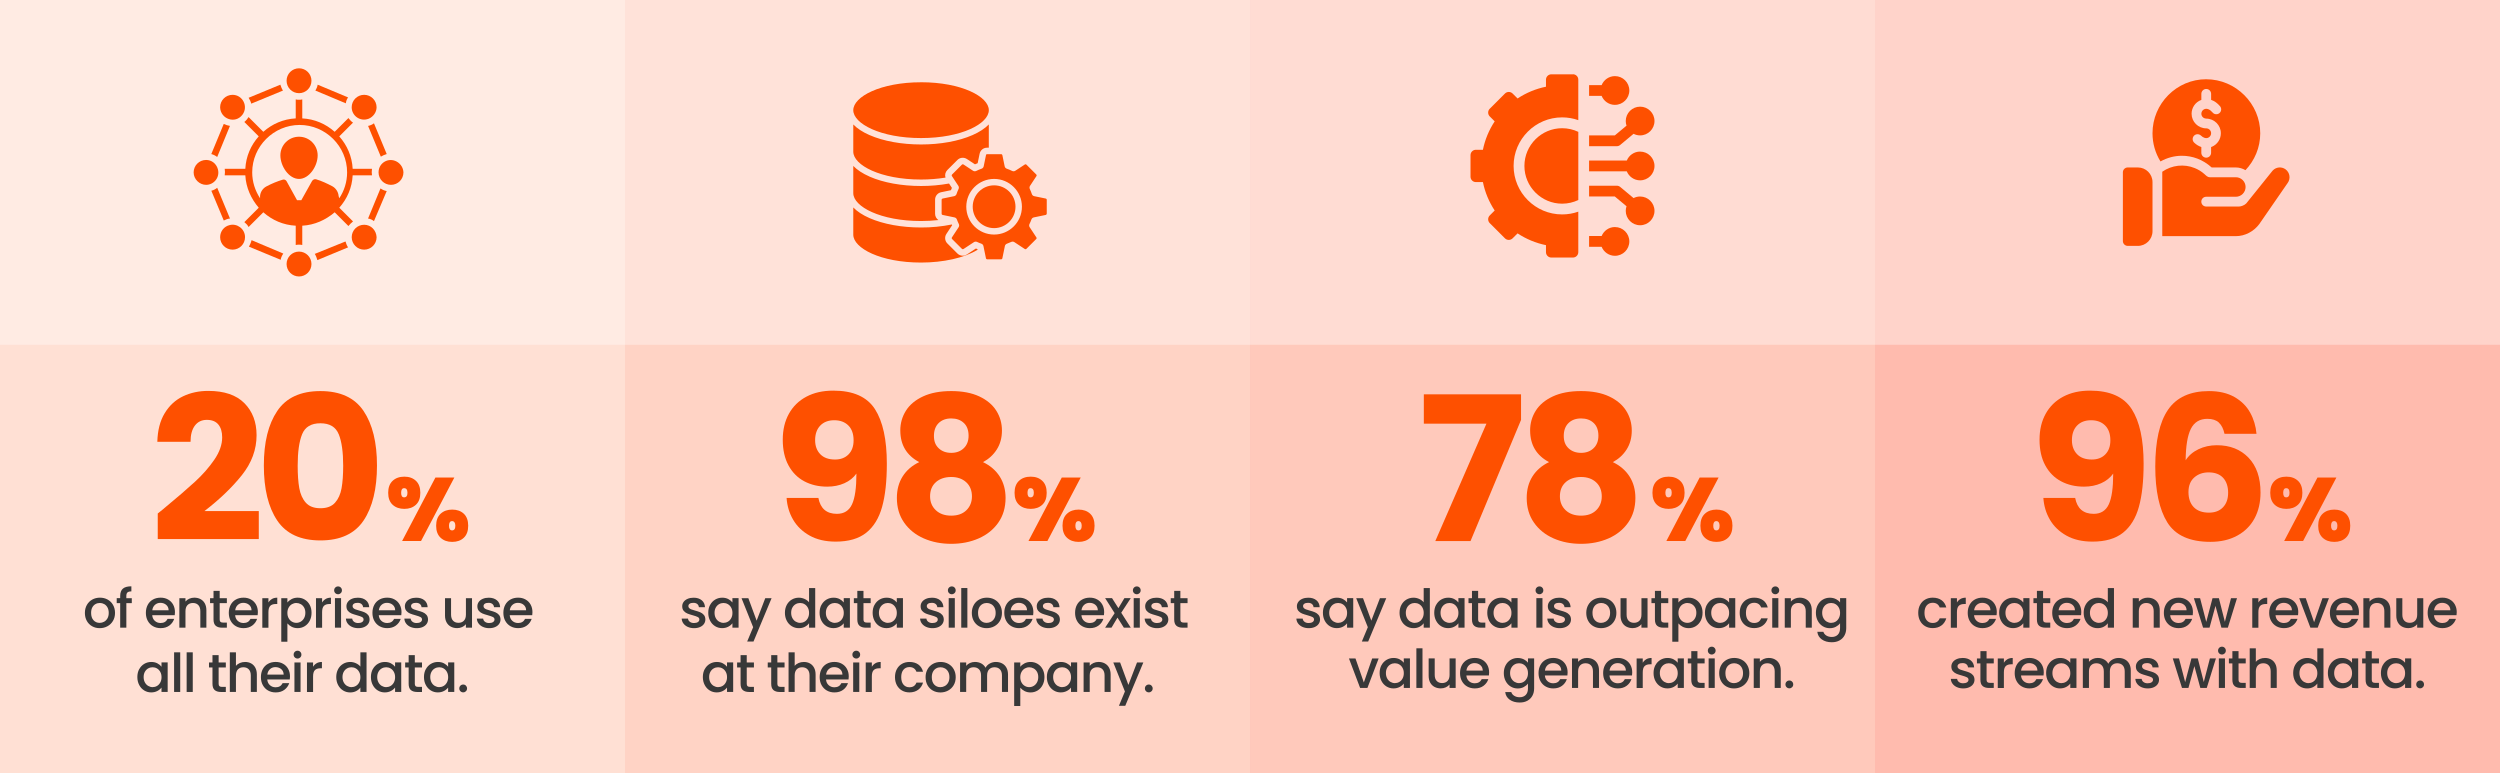 <?xml version="1.0" encoding="UTF-8"?>
<svg id="Layer_1" data-name="Layer 1" xmlns="http://www.w3.org/2000/svg" viewBox="0 0 1193.31 369">
  <rect x="0" y="0" width="1193.31" height="369" fill="#808080" stroke="none"/>
  <defs>
    <style>
      .cls-1 {
        fill: #ffd3c5;
      }

      .cls-2 {
        fill: #ffbbae;
      }

      .cls-3, .cls-4 {
        fill: #fe5000;
      }

      .cls-5 {
        fill: #ffe0d4;
      }

      .cls-4 {
        fill-rule: evenodd;
      }

      .cls-6 {
        fill: #fff;
        opacity: .35;
      }

      .cls-7 {
        fill: #ffc9bb;
      }

      .cls-8 {
        fill: #383838;
      }
    </style>
  </defs>
  <g>
    <rect class="cls-5" width="298.33" height="369"/>
    <rect class="cls-1" x="298.33" width="298.33" height="369"/>
    <rect class="cls-7" x="596.66" width="298.33" height="369"/>
    <rect class="cls-2" x="894.98" width="298.33" height="369"/>
  </g>
  <rect class="cls-6" width="1193.31" height="164.57"/>
  <g>
    <path class="cls-8" d="m43.97,298.93c-1.07-.6-1.92-1.46-2.53-2.56s-.92-2.37-.92-3.82.32-2.7.95-3.81c.63-1.11,1.49-1.96,2.58-2.56,1.09-.6,2.31-.9,3.66-.9s2.57.3,3.66.9c1.09.6,1.95,1.45,2.58,2.56.63,1.11.95,2.38.95,3.81s-.32,2.7-.97,3.81c-.65,1.11-1.53,1.96-2.65,2.57-1.12.61-2.35.91-3.7.91s-2.53-.3-3.61-.91Zm5.72-2.16c.66-.36,1.19-.9,1.6-1.61s.61-1.59.61-2.61-.2-1.89-.59-2.6c-.39-.71-.91-1.24-1.56-1.6-.65-.36-1.35-.54-2.1-.54s-1.44.18-2.08.54c-.64.36-1.15.89-1.52,1.6-.38.71-.56,1.57-.56,2.6,0,1.52.39,2.69,1.16,3.52.78.83,1.75,1.24,2.93,1.24.75,0,1.45-.18,2.11-.54Z"/>
    <path class="cls-8" d="m62.92,287.89h-2.61v11.71h-2.94v-11.71h-1.66v-2.38h1.66v-1c0-1.62.43-2.8,1.29-3.54s2.21-1.11,4.05-1.11v2.43c-.89,0-1.51.17-1.87.5-.36.33-.54.91-.54,1.73v1h2.61v2.38Z"/>
    <path class="cls-8" d="m83.43,293.65h-10.77c.08,1.12.5,2.03,1.25,2.71.75.68,1.67,1.02,2.76,1.02,1.57,0,2.68-.66,3.32-1.97h3.15c-.43,1.3-1.2,2.36-2.31,3.18-1.12.83-2.5,1.24-4.16,1.24-1.35,0-2.55-.3-3.62-.91-1.07-.6-1.9-1.46-2.51-2.56-.61-1.1-.91-2.37-.91-3.82s.29-2.72.88-3.82c.59-1.1,1.41-1.95,2.48-2.54,1.07-.6,2.29-.9,3.67-.9s2.51.29,3.55.87,1.85,1.39,2.43,2.44c.58,1.05.87,2.25.87,3.62,0,.53-.03,1.01-.1,1.43Zm-2.94-2.35c-.02-1.07-.4-1.94-1.15-2.58s-1.68-.97-2.79-.97c-1.01,0-1.87.32-2.58.96-.72.64-1.14,1.5-1.28,2.6h7.8Z"/>
    <path class="cls-8" d="m95.71,285.98c.88.46,1.56,1.14,2.06,2.05.49.9.74,1.99.74,3.27v8.31h-2.89v-7.88c0-1.26-.32-2.23-.95-2.9s-1.49-1.01-2.58-1.01-1.96.34-2.6,1.01c-.64.67-.96,1.64-.96,2.9v7.88h-2.92v-14.09h2.92v1.61c.48-.58,1.09-1.03,1.83-1.36.74-.32,1.53-.49,2.37-.49,1.11,0,2.1.23,2.98.69Z"/>
    <path class="cls-8" d="m104.86,287.89v7.8c0,.53.12.91.37,1.14.25.23.67.35,1.27.35h1.79v2.43h-2.3c-1.31,0-2.32-.31-3.02-.92-.7-.61-1.05-1.61-1.05-2.99v-7.8h-1.66v-2.38h1.66v-3.5h2.94v3.5h3.43v2.38h-3.43Z"/>
    <path class="cls-8" d="m123.01,293.65h-10.77c.08,1.12.5,2.03,1.25,2.71.75.68,1.67,1.02,2.76,1.02,1.57,0,2.68-.66,3.32-1.97h3.15c-.43,1.3-1.2,2.36-2.31,3.18-1.12.83-2.5,1.24-4.16,1.24-1.35,0-2.55-.3-3.62-.91-1.07-.6-1.9-1.46-2.51-2.56-.61-1.1-.91-2.37-.91-3.82s.29-2.72.88-3.82c.59-1.1,1.41-1.95,2.48-2.54,1.07-.6,2.29-.9,3.67-.9s2.51.29,3.55.87,1.85,1.39,2.43,2.44c.58,1.05.87,2.25.87,3.62,0,.53-.03,1.01-.1,1.43Zm-2.94-2.35c-.02-1.07-.4-1.94-1.15-2.58s-1.68-.97-2.79-.97c-1.01,0-1.87.32-2.58.96-.72.64-1.14,1.5-1.28,2.6h7.8Z"/>
    <path class="cls-8" d="m129.83,285.89c.71-.4,1.55-.6,2.52-.6v3.02h-.74c-1.14,0-2.01.29-2.6.87-.59.58-.88,1.59-.88,3.02v7.42h-2.92v-14.09h2.92v2.05c.43-.72.99-1.27,1.7-1.67Z"/>
    <path class="cls-8" d="m139.2,285.95c.85-.44,1.82-.67,2.89-.67,1.23,0,2.35.3,3.36.91,1.01.61,1.81,1.45,2.39,2.54.58,1.09.87,2.34.87,3.76s-.29,2.68-.87,3.8-1.38,1.99-2.39,2.61c-1.01.62-2.14.93-3.36.93-1.07,0-2.03-.22-2.86-.65-.84-.44-1.52-.98-2.05-1.62v8.75h-2.92v-20.79h2.92v2.07c.49-.65,1.17-1.19,2.02-1.64Zm5.95,4.03c-.4-.71-.93-1.24-1.59-1.61-.66-.37-1.36-.55-2.11-.55s-1.43.19-2.08.56c-.66.38-1.19.92-1.59,1.64-.4.72-.6,1.56-.6,2.53s.2,1.82.6,2.54c.4.73.93,1.27,1.59,1.65.66.38,1.35.56,2.08.56s1.45-.19,2.11-.58c.66-.38,1.18-.94,1.59-1.67.4-.73.6-1.59.6-2.56s-.2-1.81-.6-2.52Z"/>
    <path class="cls-8" d="m155.45,285.89c.71-.4,1.55-.6,2.52-.6v3.02h-.74c-1.14,0-2.01.29-2.6.87-.59.58-.88,1.59-.88,3.02v7.42h-2.92v-14.09h2.92v2.05c.43-.72.99-1.27,1.7-1.67Z"/>
    <path class="cls-8" d="m160.04,283.11c-.36-.36-.54-.8-.54-1.33s.18-.97.54-1.33c.36-.36.8-.54,1.33-.54s.95.18,1.3.54c.36.36.54.8.54,1.33s-.18.97-.54,1.33c-.36.36-.79.54-1.3.54s-.97-.18-1.33-.54Zm2.76,2.4v14.09h-2.92v-14.09h2.92Z"/>
    <path class="cls-8" d="m168.01,299.24c-.88-.4-1.57-.95-2.08-1.64-.51-.69-.78-1.46-.82-2.31h3.02c.05.6.34,1.1.86,1.5.52.4,1.17.6,1.96.6s1.45-.16,1.91-.47c.45-.32.68-.72.68-1.21,0-.53-.25-.92-.75-1.18-.5-.26-1.3-.54-2.39-.84-1.06-.29-1.92-.57-2.58-.84-.67-.27-1.24-.69-1.73-1.25s-.73-1.3-.73-2.23c0-.75.22-1.44.67-2.06.44-.62,1.08-1.11,1.91-1.47.83-.36,1.78-.54,2.85-.54,1.6,0,2.89.41,3.87,1.21.98.81,1.5,1.91,1.57,3.31h-2.92c-.05-.63-.31-1.13-.77-1.51s-1.08-.56-1.87-.56-1.36.15-1.76.43c-.41.29-.61.67-.61,1.15,0,.38.14.69.41.95.27.26.6.46,1,.6.39.15.97.33,1.74.55,1.02.27,1.86.55,2.52.83.66.28,1.22.69,1.7,1.24.48.55.72,1.27.74,2.17,0,.8-.22,1.52-.67,2.15-.44.63-1.07,1.12-1.88,1.48-.81.36-1.76.54-2.85.54s-2.1-.2-2.98-.6Z"/>
    <path class="cls-8" d="m191.57,293.65h-10.77c.08,1.12.5,2.03,1.25,2.71.75.68,1.67,1.02,2.76,1.02,1.57,0,2.68-.66,3.32-1.97h3.15c-.43,1.3-1.2,2.36-2.31,3.18-1.12.83-2.5,1.24-4.16,1.24-1.35,0-2.55-.3-3.62-.91-1.07-.6-1.9-1.46-2.51-2.56-.61-1.1-.91-2.37-.91-3.82s.29-2.72.88-3.82c.59-1.1,1.41-1.95,2.48-2.54,1.07-.6,2.29-.9,3.67-.9s2.51.29,3.55.87,1.85,1.39,2.43,2.44c.58,1.05.87,2.25.87,3.62,0,.53-.03,1.01-.1,1.43Zm-2.94-2.35c-.02-1.07-.4-1.94-1.15-2.58s-1.68-.97-2.79-.97c-1.01,0-1.87.32-2.58.96-.72.64-1.14,1.5-1.28,2.6h7.8Z"/>
    <path class="cls-8" d="m195.91,299.24c-.88-.4-1.57-.95-2.08-1.64-.51-.69-.78-1.46-.82-2.31h3.02c.05.6.34,1.1.86,1.5.52.4,1.17.6,1.96.6s1.45-.16,1.91-.47c.45-.32.68-.72.68-1.21,0-.53-.25-.92-.75-1.18-.5-.26-1.3-.54-2.39-.84-1.06-.29-1.92-.57-2.58-.84-.67-.27-1.24-.69-1.73-1.25s-.73-1.3-.73-2.23c0-.75.22-1.44.67-2.06.44-.62,1.08-1.11,1.91-1.47.83-.36,1.78-.54,2.85-.54,1.6,0,2.89.41,3.87,1.21.98.81,1.5,1.91,1.57,3.31h-2.92c-.05-.63-.31-1.13-.77-1.51s-1.08-.56-1.87-.56-1.36.15-1.76.43c-.41.29-.61.67-.61,1.15,0,.38.14.69.41.95.27.26.6.46,1,.6.39.15.97.33,1.74.55,1.02.27,1.86.55,2.52.83.66.28,1.22.69,1.7,1.24.48.55.72,1.27.74,2.17,0,.8-.22,1.52-.67,2.15-.44.63-1.07,1.12-1.88,1.48-.81.36-1.76.54-2.85.54s-2.1-.2-2.98-.6Z"/>
    <path class="cls-8" d="m225.3,285.52v14.09h-2.92v-1.66c-.46.58-1.06,1.04-1.8,1.37-.74.33-1.53.5-2.37.5-1.11,0-2.1-.23-2.98-.69s-1.57-1.14-2.07-2.05c-.5-.9-.75-1.99-.75-3.27v-8.29h2.89v7.85c0,1.26.32,2.23.95,2.9.63.67,1.49,1.01,2.58,1.01s1.96-.34,2.6-1.01c.64-.67.96-1.64.96-2.9v-7.85h2.92Z"/>
    <path class="cls-8" d="m230.51,299.24c-.88-.4-1.57-.95-2.08-1.64-.51-.69-.78-1.46-.82-2.31h3.02c.05.6.34,1.1.86,1.5.52.4,1.17.6,1.96.6s1.45-.16,1.91-.47c.45-.32.68-.72.68-1.21,0-.53-.25-.92-.75-1.18-.5-.26-1.3-.54-2.39-.84-1.06-.29-1.92-.57-2.58-.84-.67-.27-1.24-.69-1.73-1.25s-.73-1.3-.73-2.23c0-.75.22-1.44.67-2.06.44-.62,1.08-1.11,1.91-1.47.83-.36,1.78-.54,2.85-.54,1.6,0,2.89.41,3.87,1.21.98.81,1.5,1.91,1.57,3.31h-2.92c-.05-.63-.31-1.13-.77-1.51s-1.08-.56-1.87-.56-1.36.15-1.76.43c-.41.29-.61.67-.61,1.15,0,.38.14.69.41.95.27.26.6.46,1,.6.39.15.97.33,1.74.55,1.02.27,1.86.55,2.52.83.66.28,1.22.69,1.7,1.24.48.55.72,1.27.74,2.17,0,.8-.22,1.52-.67,2.15-.44.63-1.07,1.12-1.88,1.48-.81.36-1.76.54-2.85.54s-2.1-.2-2.98-.6Z"/>
    <path class="cls-8" d="m254.07,293.65h-10.77c.08,1.12.5,2.03,1.25,2.71.75.68,1.67,1.02,2.76,1.02,1.57,0,2.68-.66,3.32-1.97h3.15c-.43,1.3-1.2,2.36-2.31,3.18-1.12.83-2.5,1.24-4.16,1.24-1.35,0-2.55-.3-3.62-.91-1.07-.6-1.9-1.46-2.51-2.56-.61-1.1-.91-2.37-.91-3.82s.29-2.72.88-3.82c.59-1.1,1.41-1.95,2.48-2.54,1.07-.6,2.29-.9,3.67-.9s2.51.29,3.55.87,1.85,1.39,2.43,2.44c.58,1.05.87,2.25.87,3.62,0,.53-.03,1.01-.1,1.43Zm-2.94-2.35c-.02-1.07-.4-1.94-1.15-2.58s-1.68-.97-2.79-.97c-1.01,0-1.87.32-2.58.96-.72.64-1.14,1.5-1.28,2.6h7.8Z"/>
    <path class="cls-8" d="m66.45,319.42c.59-1.09,1.39-1.94,2.4-2.54,1.01-.6,2.14-.91,3.36-.91,1.11,0,2.08.22,2.9.65.83.44,1.49.98,1.98,1.62v-2.05h2.94v14.09h-2.94v-2.1c-.49.67-1.17,1.22-2.02,1.66-.85.44-1.82.66-2.92.66-1.21,0-2.32-.31-3.32-.93-1.01-.62-1.8-1.49-2.39-2.61-.59-1.12-.88-2.38-.88-3.8s.29-2.67.88-3.76Zm10.05,1.28c-.4-.72-.92-1.26-1.57-1.64-.65-.38-1.35-.56-2.1-.56s-1.45.18-2.1.55-1.17.9-1.57,1.61c-.4.71-.6,1.55-.6,2.52s.2,1.82.6,2.56c.4.73.93,1.29,1.59,1.67s1.35.58,2.08.58,1.45-.19,2.1-.56c.65-.37,1.17-.92,1.57-1.65.4-.72.6-1.57.6-2.54s-.2-1.82-.6-2.53Z"/>
    <path class="cls-8" d="m86.02,311.37v18.92h-2.92v-18.92h2.92Z"/>
    <path class="cls-8" d="m92.01,311.37v18.92h-2.92v-18.92h2.92Z"/>
    <path class="cls-8" d="m104.36,318.58v7.8c0,.53.12.91.37,1.14.25.23.67.35,1.27.35h1.79v2.43h-2.3c-1.31,0-2.32-.31-3.02-.92-.7-.61-1.05-1.61-1.05-2.99v-7.8h-1.66v-2.38h1.66v-3.5h2.94v3.5h3.43v2.38h-3.43Z"/>
    <path class="cls-8" d="m119.87,316.66c.84.46,1.51,1.14,2,2.05.49.9.73,1.99.73,3.27v8.31h-2.89v-7.88c0-1.26-.32-2.23-.95-2.9s-1.49-1.01-2.58-1.01-1.96.34-2.6,1.01c-.64.67-.96,1.64-.96,2.9v7.88h-2.92v-18.92h2.92v6.47c.49-.6,1.12-1.06,1.88-1.38.76-.32,1.59-.49,2.49-.49,1.07,0,2.03.23,2.88.69Z"/>
    <path class="cls-8" d="m138.34,324.33h-10.77c.08,1.12.5,2.03,1.25,2.71.75.68,1.67,1.02,2.76,1.02,1.57,0,2.68-.66,3.32-1.97h3.15c-.43,1.3-1.2,2.36-2.31,3.18-1.12.83-2.5,1.24-4.16,1.24-1.35,0-2.55-.3-3.62-.91-1.07-.6-1.9-1.46-2.51-2.56-.61-1.1-.91-2.37-.91-3.82s.29-2.72.88-3.82c.59-1.1,1.41-1.95,2.48-2.54,1.07-.6,2.29-.9,3.67-.9s2.51.29,3.55.87,1.85,1.39,2.43,2.44c.58,1.05.87,2.25.87,3.62,0,.53-.03,1.01-.1,1.43Zm-2.94-2.35c-.02-1.07-.4-1.94-1.15-2.58s-1.68-.97-2.79-.97c-1.01,0-1.87.32-2.58.96-.72.64-1.14,1.5-1.28,2.6h7.8Z"/>
    <path class="cls-8" d="m140.7,313.8c-.36-.36-.54-.8-.54-1.33s.18-.97.54-1.33c.36-.36.8-.54,1.33-.54s.95.18,1.3.54c.36.36.54.8.54,1.33s-.18.97-.54,1.33c-.36.36-.79.54-1.3.54s-.97-.18-1.33-.54Zm2.76,2.4v14.09h-2.92v-14.09h2.92Z"/>
    <path class="cls-8" d="m151.14,316.57c.71-.4,1.55-.6,2.52-.6v3.02h-.74c-1.14,0-2.01.29-2.6.87-.59.58-.88,1.59-.88,3.02v7.42h-2.92v-14.09h2.92v2.05c.43-.72.99-1.27,1.7-1.67Z"/>
    <path class="cls-8" d="m161.37,319.42c.59-1.09,1.39-1.94,2.4-2.54,1.01-.6,2.14-.91,3.39-.91.92,0,1.83.2,2.72.6s1.61.93,2.14,1.6v-6.8h2.94v18.92h-2.94v-2.12c-.48.68-1.14,1.24-1.98,1.69-.84.44-1.81.66-2.9.66-1.23,0-2.35-.31-3.36-.93-1.01-.62-1.82-1.49-2.4-2.61-.59-1.12-.88-2.38-.88-3.8s.29-2.67.88-3.76Zm10.05,1.28c-.4-.72-.92-1.26-1.57-1.64-.65-.38-1.35-.56-2.1-.56s-1.45.18-2.1.55-1.17.9-1.57,1.61c-.4.71-.6,1.55-.6,2.52s.2,1.82.6,2.56c.4.73.93,1.29,1.59,1.67s1.35.58,2.08.58,1.45-.19,2.1-.56c.65-.37,1.17-.92,1.57-1.65.4-.72.6-1.57.6-2.54s-.2-1.82-.6-2.53Z"/>
    <path class="cls-8" d="m177.94,319.42c.59-1.09,1.39-1.94,2.4-2.54,1.01-.6,2.14-.91,3.36-.91,1.11,0,2.08.22,2.9.65.83.44,1.49.98,1.98,1.62v-2.05h2.94v14.09h-2.94v-2.1c-.49.67-1.17,1.22-2.02,1.66-.85.44-1.82.66-2.92.66-1.21,0-2.32-.31-3.32-.93-1.01-.62-1.8-1.49-2.39-2.61-.59-1.12-.88-2.38-.88-3.8s.29-2.67.88-3.76Zm10.05,1.28c-.4-.72-.92-1.26-1.57-1.64-.65-.38-1.35-.56-2.1-.56s-1.45.18-2.1.55-1.17.9-1.57,1.61c-.4.71-.6,1.55-.6,2.52s.2,1.82.6,2.56c.4.73.93,1.29,1.59,1.67s1.35.58,2.08.58,1.45-.19,2.1-.56c.65-.37,1.17-.92,1.57-1.65.4-.72.6-1.57.6-2.54s-.2-1.82-.6-2.53Z"/>
    <path class="cls-8" d="m198,318.58v7.8c0,.53.12.91.37,1.14.25.23.67.35,1.27.35h1.79v2.43h-2.3c-1.31,0-2.32-.31-3.02-.92-.7-.61-1.05-1.61-1.05-2.99v-7.8h-1.66v-2.38h1.66v-3.5h2.94v3.5h3.43v2.38h-3.43Z"/>
    <path class="cls-8" d="m203.26,319.42c.59-1.09,1.39-1.94,2.4-2.54,1.01-.6,2.14-.91,3.36-.91,1.11,0,2.08.22,2.9.65.83.44,1.49.98,1.98,1.62v-2.05h2.94v14.09h-2.94v-2.1c-.49.67-1.17,1.22-2.02,1.66-.85.44-1.82.66-2.92.66-1.21,0-2.32-.31-3.32-.93-1.01-.62-1.8-1.49-2.39-2.61-.59-1.12-.88-2.38-.88-3.8s.29-2.67.88-3.76Zm10.05,1.28c-.4-.72-.92-1.26-1.57-1.64-.65-.38-1.35-.56-2.1-.56s-1.45.18-2.1.55-1.17.9-1.57,1.61c-.4.71-.6,1.55-.6,2.52s.2,1.82.6,2.56c.4.73.93,1.29,1.59,1.67s1.35.58,2.08.58,1.45-.19,2.1-.56c.65-.37,1.17-.92,1.57-1.65.4-.72.6-1.57.6-2.54s-.2-1.82-.6-2.53Z"/>
    <path class="cls-8" d="m219.77,329.94c-.36-.36-.54-.8-.54-1.33s.18-.97.54-1.33.8-.54,1.33-.54.95.18,1.3.54.54.8.54,1.33-.18.97-.54,1.33-.79.54-1.3.54-.97-.18-1.33-.54Z"/>
  </g>
  <g>
    <g>
      <path class="cls-3" d="m78.28,242.68c6.28-5.19,11.22-9.45,14.84-12.78,3.62-3.33,6.68-6.82,9.18-10.47,2.5-3.65,3.75-7.21,3.75-10.66,0-2.63-.61-4.67-1.83-6.15-1.22-1.47-3.04-2.21-5.48-2.21s-4.34.91-5.72,2.74c-1.38,1.83-2.07,4.4-2.07,7.73h-15.85c.13-5.44,1.3-9.99,3.51-13.64,2.21-3.65,5.12-6.34,8.74-8.07,3.62-1.73,7.64-2.59,12.06-2.59,7.62,0,13.37,1.95,17.25,5.86,3.87,3.91,5.81,9,5.81,15.28,0,6.85-2.34,13.21-7.01,19.07-4.68,5.86-10.63,11.58-17.87,17.15h25.94v13.35h-48.23v-12.2c2.18-1.73,3.17-2.53,2.98-2.4Z"/>
      <path class="cls-3" d="m132.33,196.18c4.26-6.34,11.13-9.51,20.61-9.51s16.35,3.17,20.61,9.51c4.26,6.34,6.39,15.02,6.39,26.04s-2.13,19.89-6.39,26.23c-4.26,6.34-11.13,9.51-20.61,9.51s-16.35-3.17-20.61-9.51c-4.26-6.34-6.39-15.08-6.39-26.23s2.13-19.7,6.39-26.04Zm29.35,11.1c-1.41-3.49-4.32-5.24-8.74-5.24s-7.33,1.75-8.74,5.24c-1.41,3.49-2.11,8.47-2.11,14.94,0,4.36.25,7.96.77,10.81.51,2.85,1.55,5.16,3.12,6.92,1.57,1.76,3.89,2.64,6.97,2.64s5.4-.88,6.97-2.64c1.57-1.76,2.61-4.07,3.12-6.92.51-2.85.77-6.45.77-10.81,0-6.47-.71-11.45-2.11-14.94Z"/>
    </g>
    <path class="cls-3" d="m187.42,229.5c1.42-1.32,3.28-1.98,5.58-1.98s4.11.66,5.52,1.98c1.41,1.32,2.11,3.23,2.11,5.73s-.7,4.4-2.11,5.71c-1.41,1.31-3.25,1.96-5.52,1.96s-4.16-.65-5.58-1.96c-1.42-1.31-2.13-3.21-2.13-5.71s.71-4.41,2.13-5.73Zm4.05,5.73c0,1.45.48,2.17,1.45,2.17.51,0,.9-.18,1.17-.55.27-.37.4-.91.4-1.62s-.14-1.29-.4-1.66c-.27-.37-.66-.55-1.17-.55-.97,0-1.45.74-1.45,2.22Zm25.4-7.29l-15.9,30.3h-9.04l15.9-30.3h9.04Zm-6.56,17.28c1.42-1.32,3.27-1.98,5.54-1.98s4.15.66,5.54,1.98c1.39,1.32,2.09,3.23,2.09,5.73s-.7,4.41-2.09,5.73c-1.39,1.32-3.24,1.98-5.54,1.98s-4.12-.66-5.54-1.98c-1.42-1.32-2.13-3.23-2.13-5.73s.71-4.41,2.13-5.73Zm4.01,5.73c0,1.48.5,2.22,1.49,2.22.48,0,.86-.18,1.13-.55.27-.37.4-.92.4-1.66s-.14-1.26-.4-1.64c-.27-.38-.65-.58-1.13-.58-.99,0-1.49.74-1.49,2.22Z"/>
  </g>
  <g>
    <path class="cls-8" d="m328.29,299.24c-.88-.4-1.57-.95-2.08-1.64-.51-.69-.78-1.46-.82-2.31h3.02c.05.6.34,1.1.86,1.5.52.4,1.17.6,1.96.6s1.45-.16,1.91-.47c.45-.32.68-.72.68-1.21,0-.53-.25-.92-.75-1.18-.5-.26-1.3-.54-2.39-.84-1.06-.29-1.92-.57-2.58-.84-.67-.27-1.24-.69-1.73-1.25s-.73-1.3-.73-2.23c0-.75.22-1.44.67-2.06.44-.62,1.08-1.11,1.91-1.47.83-.36,1.78-.54,2.85-.54,1.6,0,2.89.41,3.87,1.21.98.81,1.5,1.91,1.57,3.31h-2.92c-.05-.63-.31-1.13-.77-1.51s-1.08-.56-1.87-.56-1.36.15-1.76.43c-.41.29-.61.67-.61,1.15,0,.38.14.69.41.95.27.26.6.46,1,.6.39.15.97.33,1.74.55,1.02.27,1.86.55,2.52.83.66.28,1.22.69,1.7,1.24.48.55.72,1.27.74,2.17,0,.8-.22,1.52-.67,2.15-.44.63-1.07,1.12-1.88,1.48-.81.36-1.76.54-2.85.54s-2.1-.2-2.98-.6Z"/>
    <path class="cls-8" d="m338.96,288.74c.59-1.09,1.39-1.94,2.4-2.54,1.01-.6,2.14-.91,3.36-.91,1.11,0,2.08.22,2.9.65.83.44,1.49.98,1.98,1.62v-2.05h2.94v14.09h-2.94v-2.1c-.49.67-1.17,1.22-2.02,1.66-.85.44-1.82.66-2.92.66-1.21,0-2.32-.31-3.32-.93-1.01-.62-1.8-1.49-2.39-2.61-.59-1.12-.88-2.38-.88-3.8s.29-2.67.88-3.76Zm10.05,1.28c-.4-.72-.92-1.26-1.57-1.64-.65-.38-1.35-.56-2.1-.56s-1.45.18-2.1.55-1.17.9-1.57,1.61c-.4.71-.6,1.55-.6,2.52s.2,1.82.6,2.56c.4.73.93,1.29,1.59,1.67s1.35.58,2.08.58,1.45-.19,2.1-.56c.65-.37,1.17-.92,1.57-1.65.4-.72.6-1.57.6-2.54s-.2-1.82-.6-2.53Z"/>
    <path class="cls-8" d="m368.3,285.52l-8.64,20.71h-3.02l2.86-6.85-5.55-13.86h3.25l3.96,10.74,4.12-10.74h3.02Z"/>
    <path class="cls-8" d="m375.53,288.74c.59-1.09,1.39-1.94,2.4-2.54,1.01-.6,2.14-.91,3.39-.91.92,0,1.83.2,2.72.6s1.61.93,2.14,1.6v-6.8h2.94v18.92h-2.94v-2.12c-.48.68-1.14,1.24-1.98,1.69-.84.44-1.81.66-2.9.66-1.23,0-2.35-.31-3.36-.93-1.01-.62-1.82-1.49-2.4-2.61-.59-1.12-.88-2.38-.88-3.8s.29-2.67.88-3.76Zm10.05,1.28c-.4-.72-.92-1.26-1.57-1.64-.65-.38-1.35-.56-2.1-.56s-1.45.18-2.1.55-1.17.9-1.57,1.61c-.4.71-.6,1.55-.6,2.52s.2,1.82.6,2.56c.4.73.93,1.29,1.59,1.67s1.35.58,2.08.58,1.45-.19,2.1-.56c.65-.37,1.17-.92,1.57-1.65.4-.72.6-1.57.6-2.54s-.2-1.82-.6-2.53Z"/>
    <path class="cls-8" d="m392.1,288.74c.59-1.09,1.39-1.94,2.4-2.54,1.01-.6,2.14-.91,3.36-.91,1.11,0,2.08.22,2.9.65.83.44,1.49.98,1.98,1.62v-2.05h2.94v14.09h-2.94v-2.1c-.49.67-1.17,1.22-2.02,1.66-.85.44-1.82.66-2.92.66-1.21,0-2.32-.31-3.32-.93-1.01-.62-1.8-1.49-2.39-2.61-.59-1.12-.88-2.38-.88-3.8s.29-2.67.88-3.76Zm10.05,1.28c-.4-.72-.92-1.26-1.57-1.64-.65-.38-1.35-.56-2.1-.56s-1.45.18-2.1.55-1.17.9-1.57,1.61c-.4.71-.6,1.55-.6,2.52s.2,1.82.6,2.56c.4.73.93,1.29,1.59,1.67s1.35.58,2.08.58,1.45-.19,2.1-.56c.65-.37,1.17-.92,1.57-1.65.4-.72.6-1.57.6-2.54s-.2-1.82-.6-2.53Z"/>
    <path class="cls-8" d="m412.16,287.89v7.8c0,.53.12.91.37,1.14.25.23.67.35,1.27.35h1.79v2.43h-2.3c-1.31,0-2.32-.31-3.02-.92-.7-.61-1.05-1.61-1.05-2.99v-7.8h-1.66v-2.38h1.66v-3.5h2.94v3.5h3.43v2.38h-3.43Z"/>
    <path class="cls-8" d="m417.42,288.74c.59-1.09,1.39-1.94,2.4-2.54,1.01-.6,2.14-.91,3.36-.91,1.11,0,2.08.22,2.9.65.83.44,1.49.98,1.98,1.62v-2.05h2.94v14.09h-2.94v-2.1c-.49.67-1.17,1.22-2.02,1.66-.85.44-1.82.66-2.92.66-1.21,0-2.32-.31-3.32-.93-1.01-.62-1.8-1.49-2.39-2.61-.59-1.12-.88-2.38-.88-3.8s.29-2.67.88-3.76Zm10.05,1.28c-.4-.72-.92-1.26-1.57-1.64-.65-.38-1.35-.56-2.1-.56s-1.45.18-2.1.55-1.17.9-1.57,1.61c-.4.71-.6,1.55-.6,2.52s.2,1.82.6,2.56c.4.73.93,1.29,1.59,1.67s1.35.58,2.08.58,1.45-.19,2.1-.56c.65-.37,1.17-.92,1.57-1.65.4-.72.6-1.57.6-2.54s-.2-1.82-.6-2.53Z"/>
    <path class="cls-8" d="m442.09,299.24c-.88-.4-1.57-.95-2.08-1.64-.51-.69-.78-1.46-.82-2.31h3.02c.05.6.34,1.1.86,1.5.52.4,1.17.6,1.96.6s1.45-.16,1.91-.47c.45-.32.68-.72.68-1.21,0-.53-.25-.92-.75-1.18-.5-.26-1.3-.54-2.39-.84-1.06-.29-1.92-.57-2.58-.84-.67-.27-1.24-.69-1.73-1.25s-.73-1.3-.73-2.23c0-.75.22-1.44.67-2.06.44-.62,1.08-1.11,1.91-1.47.83-.36,1.78-.54,2.85-.54,1.6,0,2.89.41,3.87,1.21.98.81,1.5,1.91,1.57,3.31h-2.92c-.05-.63-.31-1.13-.77-1.51s-1.08-.56-1.87-.56-1.36.15-1.76.43c-.41.29-.61.67-.61,1.15,0,.38.14.69.41.95.27.26.6.46,1,.6.39.15.97.33,1.74.55,1.02.27,1.86.55,2.52.83.66.28,1.22.69,1.7,1.24.48.55.72,1.27.74,2.17,0,.8-.22,1.52-.67,2.15-.44.63-1.07,1.12-1.88,1.48-.81.36-1.76.54-2.85.54s-2.1-.2-2.98-.6Z"/>
    <path class="cls-8" d="m453,283.11c-.36-.36-.54-.8-.54-1.33s.18-.97.54-1.33c.36-.36.8-.54,1.33-.54s.95.18,1.3.54c.36.36.54.8.54,1.33s-.18.97-.54,1.33c-.36.36-.79.54-1.3.54s-.97-.18-1.33-.54Zm2.76,2.4v14.09h-2.92v-14.09h2.92Z"/>
    <path class="cls-8" d="m461.75,280.68v18.92h-2.92v-18.92h2.92Z"/>
    <path class="cls-8" d="m467.32,298.93c-1.07-.6-1.92-1.46-2.53-2.56s-.92-2.37-.92-3.82.32-2.7.95-3.81c.63-1.11,1.49-1.96,2.58-2.56,1.09-.6,2.31-.9,3.66-.9s2.57.3,3.66.9c1.09.6,1.95,1.45,2.58,2.56.63,1.11.95,2.38.95,3.81s-.32,2.7-.97,3.81c-.65,1.11-1.53,1.96-2.65,2.57-1.12.61-2.35.91-3.7.91s-2.53-.3-3.61-.91Zm5.72-2.16c.66-.36,1.19-.9,1.6-1.61s.61-1.59.61-2.61-.2-1.89-.59-2.6c-.39-.71-.91-1.24-1.56-1.6-.65-.36-1.35-.54-2.1-.54s-1.44.18-2.08.54c-.64.36-1.15.89-1.52,1.6-.38.71-.56,1.57-.56,2.6,0,1.52.39,2.69,1.16,3.52.78.83,1.75,1.24,2.93,1.24.75,0,1.45-.18,2.11-.54Z"/>
    <path class="cls-8" d="m493.17,293.65h-10.77c.08,1.12.5,2.03,1.25,2.71.75.68,1.67,1.02,2.76,1.02,1.57,0,2.68-.66,3.32-1.97h3.15c-.43,1.3-1.2,2.36-2.31,3.18-1.12.83-2.5,1.24-4.16,1.24-1.35,0-2.55-.3-3.62-.91-1.07-.6-1.9-1.46-2.51-2.56-.61-1.1-.91-2.37-.91-3.82s.29-2.72.88-3.82c.59-1.1,1.41-1.95,2.48-2.54,1.07-.6,2.29-.9,3.67-.9s2.51.29,3.55.87,1.85,1.39,2.43,2.44c.58,1.05.87,2.25.87,3.62,0,.53-.03,1.01-.1,1.43Zm-2.94-2.35c-.02-1.07-.4-1.94-1.15-2.58s-1.68-.97-2.79-.97c-1.01,0-1.87.32-2.58.96-.72.64-1.14,1.5-1.28,2.6h7.8Z"/>
    <path class="cls-8" d="m497.51,299.24c-.88-.4-1.57-.95-2.08-1.64-.51-.69-.78-1.46-.82-2.31h3.02c.05.6.34,1.1.86,1.5.52.4,1.17.6,1.96.6s1.45-.16,1.91-.47c.45-.32.68-.72.68-1.21,0-.53-.25-.92-.75-1.18-.5-.26-1.3-.54-2.39-.84-1.06-.29-1.92-.57-2.58-.84-.67-.27-1.24-.69-1.73-1.25s-.73-1.3-.73-2.23c0-.75.22-1.44.67-2.06.44-.62,1.08-1.11,1.91-1.47.83-.36,1.78-.54,2.85-.54,1.6,0,2.89.41,3.87,1.21.98.81,1.5,1.91,1.57,3.31h-2.92c-.05-.63-.31-1.13-.77-1.51s-1.08-.56-1.87-.56-1.36.15-1.76.43c-.41.29-.61.67-.61,1.15,0,.38.14.69.41.95.27.26.6.46,1,.6.39.15.97.33,1.74.55,1.02.27,1.86.55,2.52.83.66.28,1.22.69,1.7,1.24.48.55.72,1.27.74,2.17,0,.8-.22,1.52-.67,2.15-.44.63-1.07,1.12-1.88,1.48-.81.36-1.76.54-2.85.54s-2.1-.2-2.98-.6Z"/>
    <path class="cls-8" d="m526.96,293.65h-10.77c.08,1.12.5,2.03,1.25,2.71.75.68,1.67,1.02,2.76,1.02,1.57,0,2.68-.66,3.32-1.97h3.15c-.43,1.3-1.2,2.36-2.31,3.18-1.12.83-2.5,1.24-4.16,1.24-1.35,0-2.55-.3-3.62-.91-1.07-.6-1.9-1.46-2.51-2.56-.61-1.1-.91-2.37-.91-3.82s.29-2.72.88-3.82c.59-1.1,1.41-1.95,2.48-2.54,1.07-.6,2.29-.9,3.67-.9s2.51.29,3.55.87,1.85,1.39,2.43,2.44c.58,1.05.87,2.25.87,3.62,0,.53-.03,1.01-.1,1.43Zm-2.94-2.35c-.02-1.07-.4-1.94-1.15-2.58s-1.68-.97-2.79-.97c-1.01,0-1.87.32-2.58.96-.72.64-1.14,1.5-1.28,2.6h7.8Z"/>
    <path class="cls-8" d="m535.19,292.47l4.55,7.13h-3.3l-3.04-4.78-2.86,4.78h-3.04l4.55-6.93-4.55-7.16h3.3l3.04,4.78,2.86-4.78h3.04l-4.55,6.96Z"/>
    <path class="cls-8" d="m541.3,283.11c-.36-.36-.54-.8-.54-1.33s.18-.97.54-1.33c.36-.36.8-.54,1.33-.54s.95.18,1.3.54c.36.36.54.8.54,1.33s-.18.97-.54,1.33c-.36.36-.79.54-1.3.54s-.97-.18-1.33-.54Zm2.76,2.4v14.09h-2.92v-14.09h2.92Z"/>
    <path class="cls-8" d="m549.27,299.24c-.88-.4-1.57-.95-2.08-1.64-.51-.69-.78-1.46-.82-2.31h3.02c.05.6.34,1.1.86,1.5.52.4,1.17.6,1.96.6s1.45-.16,1.91-.47c.45-.32.68-.72.68-1.21,0-.53-.25-.92-.75-1.18-.5-.26-1.3-.54-2.39-.84-1.06-.29-1.92-.57-2.58-.84-.67-.27-1.24-.69-1.73-1.25s-.73-1.3-.73-2.23c0-.75.22-1.44.67-2.06.44-.62,1.08-1.11,1.91-1.47.83-.36,1.78-.54,2.85-.54,1.6,0,2.89.41,3.87,1.21.98.81,1.5,1.91,1.57,3.31h-2.92c-.05-.63-.31-1.13-.77-1.51s-1.08-.56-1.87-.56-1.36.15-1.76.43c-.41.29-.61.67-.61,1.15,0,.38.14.69.41.95.27.26.6.46,1,.6.39.15.97.33,1.74.55,1.02.27,1.86.55,2.52.83.66.28,1.22.69,1.7,1.24.48.55.72,1.27.74,2.17,0,.8-.22,1.52-.67,2.15-.44.63-1.07,1.12-1.88,1.48-.81.36-1.76.54-2.85.54s-2.1-.2-2.98-.6Z"/>
    <path class="cls-8" d="m563.42,287.89v7.8c0,.53.12.91.37,1.14.25.23.67.35,1.27.35h1.79v2.43h-2.3c-1.31,0-2.32-.31-3.02-.92-.7-.61-1.05-1.61-1.05-2.99v-7.8h-1.66v-2.38h1.66v-3.5h2.94v3.5h3.43v2.38h-3.43Z"/>
    <path class="cls-8" d="m336.38,319.42c.59-1.09,1.39-1.94,2.4-2.54,1.01-.6,2.14-.91,3.36-.91,1.11,0,2.08.22,2.9.65.83.44,1.49.98,1.98,1.62v-2.05h2.94v14.09h-2.94v-2.1c-.49.67-1.17,1.22-2.02,1.66-.85.44-1.82.66-2.92.66-1.21,0-2.32-.31-3.32-.93-1.01-.62-1.8-1.49-2.39-2.61-.59-1.12-.88-2.38-.88-3.8s.29-2.67.88-3.76Zm10.05,1.28c-.4-.72-.92-1.26-1.57-1.64-.65-.38-1.35-.56-2.1-.56s-1.45.18-2.1.55-1.17.9-1.57,1.61c-.4.71-.6,1.55-.6,2.52s.2,1.82.6,2.56c.4.73.93,1.29,1.59,1.67s1.35.58,2.08.58,1.45-.19,2.1-.56c.65-.37,1.17-.92,1.57-1.65.4-.72.6-1.57.6-2.54s-.2-1.82-.6-2.53Z"/>
    <path class="cls-8" d="m356.44,318.58v7.8c0,.53.12.91.37,1.14.25.23.67.35,1.27.35h1.79v2.43h-2.3c-1.31,0-2.32-.31-3.02-.92-.7-.61-1.05-1.61-1.05-2.99v-7.8h-1.66v-2.38h1.66v-3.5h2.94v3.5h3.43v2.38h-3.43Z"/>
    <path class="cls-8" d="m371.06,318.58v7.8c0,.53.12.91.37,1.14.25.23.67.35,1.27.35h1.79v2.43h-2.3c-1.31,0-2.32-.31-3.02-.92-.7-.61-1.05-1.61-1.05-2.99v-7.8h-1.66v-2.38h1.66v-3.5h2.94v3.5h3.43v2.38h-3.43Z"/>
    <path class="cls-8" d="m386.57,316.66c.84.46,1.51,1.14,2,2.05.49.9.73,1.99.73,3.27v8.31h-2.89v-7.88c0-1.26-.32-2.23-.95-2.9s-1.49-1.01-2.58-1.01-1.96.34-2.6,1.01c-.64.67-.96,1.64-.96,2.9v7.88h-2.92v-18.92h2.92v6.47c.49-.6,1.12-1.06,1.88-1.38.76-.32,1.59-.49,2.49-.49,1.07,0,2.03.23,2.88.69Z"/>
    <path class="cls-8" d="m405.05,324.33h-10.77c.08,1.12.5,2.03,1.25,2.71.75.68,1.67,1.02,2.76,1.02,1.57,0,2.68-.66,3.32-1.97h3.15c-.43,1.3-1.2,2.36-2.31,3.18-1.12.83-2.5,1.24-4.16,1.24-1.35,0-2.55-.3-3.62-.91-1.07-.6-1.9-1.46-2.51-2.56-.61-1.1-.91-2.37-.91-3.82s.29-2.72.88-3.82c.59-1.1,1.41-1.95,2.48-2.54,1.07-.6,2.29-.9,3.67-.9s2.51.29,3.55.87,1.85,1.39,2.43,2.44c.58,1.05.87,2.25.87,3.62,0,.53-.03,1.01-.1,1.43Zm-2.94-2.35c-.02-1.07-.4-1.94-1.15-2.58s-1.68-.97-2.79-.97c-1.01,0-1.87.32-2.58.96-.72.64-1.14,1.5-1.28,2.6h7.8Z"/>
    <path class="cls-8" d="m407.4,313.8c-.36-.36-.54-.8-.54-1.33s.18-.97.54-1.33c.36-.36.8-.54,1.33-.54s.95.18,1.3.54c.36.36.54.8.54,1.33s-.18.97-.54,1.33c-.36.36-.79.54-1.3.54s-.97-.18-1.33-.54Zm2.76,2.4v14.09h-2.92v-14.09h2.92Z"/>
    <path class="cls-8" d="m417.85,316.57c.71-.4,1.55-.6,2.52-.6v3.02h-.74c-1.14,0-2.01.29-2.6.87-.59.58-.88,1.59-.88,3.02v7.42h-2.92v-14.09h2.92v2.05c.43-.72.99-1.27,1.7-1.67Z"/>
    <path class="cls-8" d="m428.08,319.41c.59-1.1,1.4-1.95,2.44-2.54,1.04-.6,2.23-.9,3.58-.9,1.7,0,3.12.41,4.23,1.21s1.87,1.96,2.26,3.46h-3.15c-.26-.7-.67-1.24-1.23-1.64-.56-.39-1.27-.59-2.12-.59-1.19,0-2.14.42-2.85,1.27-.71.84-1.06,2.02-1.06,3.54s.35,2.7,1.06,3.55c.71.85,1.66,1.28,2.85,1.28,1.69,0,2.8-.74,3.35-2.23h3.15c-.41,1.43-1.18,2.57-2.3,3.41-1.13.84-2.52,1.27-4.19,1.27-1.35,0-2.54-.3-3.58-.91-1.04-.6-1.85-1.46-2.44-2.56-.59-1.1-.88-2.37-.88-3.82s.29-2.72.88-3.82Z"/>
    <path class="cls-8" d="m445.25,329.62c-1.07-.6-1.92-1.46-2.53-2.56s-.92-2.37-.92-3.82.32-2.7.95-3.81c.63-1.11,1.49-1.96,2.58-2.56,1.09-.6,2.31-.9,3.66-.9s2.57.3,3.66.9c1.09.6,1.95,1.45,2.58,2.56.63,1.11.95,2.38.95,3.81s-.32,2.7-.97,3.81c-.65,1.11-1.53,1.96-2.65,2.57-1.12.61-2.35.91-3.7.91s-2.53-.3-3.61-.91Zm5.72-2.16c.66-.36,1.19-.9,1.6-1.61s.61-1.59.61-2.61-.2-1.89-.59-2.6c-.39-.71-.91-1.24-1.56-1.6-.65-.36-1.35-.54-2.1-.54s-1.44.18-2.08.54c-.64.36-1.15.89-1.52,1.6-.38.71-.56,1.57-.56,2.6,0,1.52.39,2.69,1.16,3.52.78.83,1.75,1.24,2.93,1.24.75,0,1.45-.18,2.11-.54Z"/>
    <path class="cls-8" d="m478.33,316.66c.88.46,1.57,1.14,2.07,2.05.5.9.75,1.99.75,3.27v8.31h-2.89v-7.88c0-1.26-.32-2.23-.95-2.9-.63-.67-1.49-1.01-2.58-1.01s-1.96.34-2.6,1.01c-.64.67-.96,1.64-.96,2.9v7.88h-2.89v-7.88c0-1.26-.32-2.23-.95-2.9s-1.49-1.01-2.58-1.01-1.96.34-2.6,1.01c-.64.67-.96,1.64-.96,2.9v7.88h-2.92v-14.09h2.92v1.61c.48-.58,1.08-1.03,1.82-1.36.73-.32,1.52-.49,2.35-.49,1.13,0,2.13.24,3.02.72.89.48,1.57,1.17,2.05,2.07.43-.85,1.09-1.53,2-2.03.9-.5,1.88-.75,2.92-.75,1.11,0,2.1.23,2.98.69Z"/>
    <path class="cls-8" d="m489.03,316.64c.85-.44,1.82-.67,2.89-.67,1.23,0,2.35.3,3.36.91,1.01.61,1.81,1.45,2.39,2.54.58,1.09.87,2.34.87,3.76s-.29,2.68-.87,3.8-1.38,1.99-2.39,2.61c-1.01.62-2.14.93-3.36.93-1.07,0-2.03-.22-2.86-.65-.84-.44-1.52-.98-2.05-1.62v8.75h-2.92v-20.79h2.92v2.07c.49-.65,1.17-1.19,2.02-1.64Zm5.95,4.03c-.4-.71-.93-1.24-1.59-1.61-.66-.37-1.36-.55-2.11-.55s-1.43.19-2.08.56c-.66.38-1.19.92-1.59,1.64-.4.72-.6,1.56-.6,2.53s.2,1.82.6,2.54c.4.73.93,1.27,1.59,1.65.66.38,1.35.56,2.08.56s1.45-.19,2.11-.58c.66-.38,1.18-.94,1.59-1.67.4-.73.6-1.59.6-2.56s-.2-1.81-.6-2.52Z"/>
    <path class="cls-8" d="m500.58,319.42c.59-1.09,1.39-1.94,2.4-2.54,1.01-.6,2.14-.91,3.36-.91,1.11,0,2.08.22,2.9.65.83.44,1.49.98,1.98,1.62v-2.05h2.94v14.09h-2.94v-2.1c-.49.67-1.17,1.22-2.02,1.66-.85.44-1.82.66-2.92.66-1.21,0-2.32-.31-3.32-.93-1.01-.62-1.8-1.49-2.39-2.61-.59-1.12-.88-2.38-.88-3.8s.29-2.67.88-3.76Zm10.05,1.28c-.4-.72-.92-1.26-1.57-1.64-.65-.38-1.35-.56-2.1-.56s-1.45.18-2.1.55-1.17.9-1.57,1.61c-.4.71-.6,1.55-.6,2.52s.2,1.82.6,2.56c.4.73.93,1.29,1.59,1.67s1.35.58,2.08.58,1.45-.19,2.1-.56c.65-.37,1.17-.92,1.57-1.65.4-.72.6-1.57.6-2.54s-.2-1.82-.6-2.53Z"/>
    <path class="cls-8" d="m527.33,316.66c.88.46,1.56,1.14,2.06,2.05.49.9.74,1.99.74,3.27v8.31h-2.89v-7.88c0-1.26-.32-2.23-.95-2.9s-1.49-1.01-2.58-1.01-1.96.34-2.6,1.01c-.64.67-.96,1.64-.96,2.9v7.88h-2.92v-14.09h2.92v1.61c.48-.58,1.09-1.03,1.83-1.36.74-.32,1.53-.49,2.37-.49,1.11,0,2.1.23,2.98.69Z"/>
    <path class="cls-8" d="m545.75,316.2l-8.64,20.71h-3.02l2.86-6.85-5.55-13.86h3.25l3.96,10.74,4.12-10.74h3.02Z"/>
    <path class="cls-8" d="m547.03,329.94c-.36-.36-.54-.8-.54-1.33s.18-.97.54-1.33.8-.54,1.33-.54.95.18,1.3.54.54.8.54,1.33-.18.97-.54,1.33-.79.54-1.3.54-.97-.18-1.33-.54Z"/>
  </g>
  <g>
    <g>
      <path class="cls-3" d="m399.47,245.27c3.39,0,5.8-1.5,7.21-4.52,1.41-3.01,2.11-7.91,2.11-14.7-1.41,1.99-3.33,3.52-5.76,4.61-2.44,1.09-5.16,1.63-8.17,1.63-4.1,0-7.75-.85-10.95-2.55-3.2-1.7-5.72-4.23-7.54-7.59-1.83-3.36-2.74-7.45-2.74-12.25s.98-8.87,2.93-12.39c1.95-3.52,4.74-6.25,8.36-8.17,3.62-1.92,7.89-2.88,12.83-2.88,9.48,0,16.11,2.95,19.89,8.84,3.78,5.89,5.67,14.57,5.67,26.04,0,8.33-.75,15.2-2.26,20.61-1.51,5.41-4.04,9.53-7.59,12.35-3.55,2.82-8.41,4.23-14.56,4.23-4.87,0-9.02-.96-12.44-2.88-3.43-1.92-6.05-4.45-7.88-7.59-1.83-3.14-2.87-6.6-3.12-10.38h15.18c.96,5.06,3.91,7.59,8.84,7.59Zm5.57-28.39c1.6-1.63,2.4-3.86,2.4-6.68,0-3.07-.83-5.44-2.5-7.11-1.67-1.66-3.91-2.5-6.73-2.5s-5.04.85-6.68,2.55c-1.63,1.7-2.45,4.02-2.45,6.97,0,2.75.82,4.98,2.45,6.68,1.63,1.7,3.99,2.55,7.06,2.55,2.69,0,4.84-.82,6.44-2.45Z"/>
      <path class="cls-3" d="m429.73,205.5c0-3.46.9-6.61,2.69-9.46,1.79-2.85,4.52-5.12,8.17-6.82,3.65-1.7,8.13-2.55,13.45-2.55s9.78.85,13.4,2.55c3.62,1.7,6.32,3.97,8.12,6.82,1.79,2.85,2.69,6,2.69,9.46s-.82,6.47-2.45,9.03c-1.63,2.56-3.83,4.58-6.58,6.05,3.46,1.67,6.12,3.96,7.97,6.87,1.86,2.92,2.79,6.33,2.79,10.23,0,4.55-1.15,8.47-3.46,11.77-2.31,3.3-5.43,5.81-9.37,7.54s-8.31,2.59-13.11,2.59-9.18-.86-13.11-2.59c-3.94-1.73-7.06-4.24-9.37-7.54-2.31-3.3-3.46-7.22-3.46-11.77,0-3.97.93-7.41,2.79-10.33,1.86-2.91,4.48-5.17,7.88-6.77-6.02-3.2-9.03-8.23-9.03-15.08Zm17.01,24.64c-1.86,1.63-2.79,3.89-2.79,6.77,0,2.69.91,4.9,2.74,6.63,1.83,1.73,4.28,2.59,7.35,2.59s5.49-.86,7.25-2.59c1.76-1.73,2.64-3.94,2.64-6.63s-.91-5.06-2.74-6.73c-1.83-1.67-4.21-2.5-7.16-2.5s-5.44.82-7.3,2.45Zm13.31-28.25c-1.51-1.44-3.51-2.16-6-2.16s-4.5.74-6,2.21c-1.51,1.47-2.26,3.52-2.26,6.15s.77,4.47,2.31,5.91c1.54,1.44,3.52,2.16,5.96,2.16s4.42-.74,5.96-2.21c1.54-1.47,2.31-3.46,2.31-5.96,0-2.63-.75-4.66-2.26-6.1Z"/>
    </g>
    <path class="cls-3" d="m486.4,229.5c1.42-1.32,3.28-1.98,5.58-1.98s4.11.66,5.52,1.98c1.41,1.32,2.11,3.23,2.11,5.73s-.7,4.4-2.11,5.71c-1.41,1.31-3.25,1.96-5.52,1.96s-4.16-.65-5.58-1.96c-1.42-1.31-2.13-3.21-2.13-5.71s.71-4.41,2.13-5.73Zm4.05,5.73c0,1.45.48,2.17,1.45,2.17.51,0,.9-.18,1.17-.55.27-.37.4-.91.4-1.62s-.14-1.29-.4-1.66c-.27-.37-.66-.55-1.17-.55-.97,0-1.45.74-1.45,2.22Zm25.4-7.29l-15.9,30.3h-9.04l15.9-30.3h9.04Zm-6.56,17.28c1.42-1.32,3.27-1.98,5.54-1.98s4.15.66,5.54,1.98c1.39,1.32,2.09,3.23,2.09,5.73s-.7,4.41-2.09,5.73c-1.39,1.32-3.24,1.98-5.54,1.98s-4.12-.66-5.54-1.98c-1.42-1.32-2.13-3.23-2.13-5.73s.71-4.41,2.13-5.73Zm4.01,5.73c0,1.48.5,2.22,1.49,2.22.48,0,.86-.18,1.13-.55.27-.37.4-.92.4-1.66s-.14-1.26-.4-1.64c-.27-.38-.65-.58-1.13-.58-.99,0-1.49.74-1.49,2.22Z"/>
  </g>
  <g>
    <path class="cls-8" d="m621.69,299.24c-.88-.4-1.57-.95-2.08-1.64-.51-.69-.78-1.46-.82-2.31h3.02c.05.6.34,1.1.86,1.5.52.4,1.17.6,1.96.6s1.45-.16,1.91-.47c.45-.32.68-.72.68-1.21,0-.53-.25-.92-.75-1.18-.5-.26-1.3-.54-2.39-.84-1.06-.29-1.92-.57-2.58-.84-.67-.27-1.24-.69-1.73-1.25-.49-.56-.73-1.3-.73-2.23,0-.75.22-1.44.67-2.06.44-.62,1.08-1.11,1.91-1.47.83-.36,1.78-.54,2.85-.54,1.6,0,2.89.41,3.87,1.21s1.5,1.91,1.57,3.31h-2.92c-.05-.63-.31-1.13-.77-1.51-.46-.38-1.08-.56-1.87-.56s-1.36.15-1.76.43c-.41.29-.61.67-.61,1.15,0,.38.14.69.41.95.27.26.6.46,1,.6.39.15.97.33,1.74.55,1.02.27,1.86.55,2.52.83s1.22.69,1.7,1.24c.48.55.72,1.27.74,2.17,0,.8-.22,1.52-.67,2.15-.44.63-1.07,1.12-1.88,1.48-.81.36-1.76.54-2.85.54s-2.1-.2-2.98-.6Z"/>
    <path class="cls-8" d="m632.35,288.74c.59-1.09,1.39-1.94,2.4-2.54,1.01-.6,2.13-.91,3.36-.91,1.11,0,2.08.22,2.9.65.83.44,1.49.98,1.98,1.62v-2.05h2.94v14.09h-2.94v-2.1c-.49.67-1.17,1.22-2.02,1.66-.85.44-1.82.66-2.92.66-1.21,0-2.32-.31-3.32-.93-1.01-.62-1.8-1.49-2.39-2.61-.59-1.12-.88-2.38-.88-3.8s.29-2.67.88-3.76Zm10.05,1.28c-.4-.72-.92-1.26-1.57-1.64-.65-.38-1.35-.56-2.1-.56s-1.45.18-2.1.55c-.65.37-1.17.9-1.57,1.61-.4.71-.6,1.55-.6,2.52s.2,1.82.6,2.56.93,1.29,1.59,1.67c.66.38,1.35.58,2.08.58s1.45-.19,2.1-.56c.65-.37,1.17-.92,1.57-1.65.4-.72.6-1.57.6-2.54s-.2-1.82-.6-2.53Z"/>
    <path class="cls-8" d="m661.7,285.52l-8.64,20.71h-3.02l2.86-6.85-5.55-13.86h3.25l3.96,10.74,4.12-10.74h3.02Z"/>
    <path class="cls-8" d="m668.92,288.74c.59-1.09,1.39-1.94,2.4-2.54,1.01-.6,2.14-.91,3.39-.91.92,0,1.83.2,2.72.6.89.4,1.61.93,2.13,1.6v-6.8h2.94v18.92h-2.94v-2.12c-.48.68-1.14,1.24-1.98,1.69-.84.44-1.81.66-2.9.66-1.23,0-2.35-.31-3.36-.93-1.01-.62-1.82-1.49-2.4-2.61-.59-1.12-.88-2.38-.88-3.8s.29-2.67.88-3.76Zm10.05,1.28c-.4-.72-.92-1.26-1.57-1.64-.65-.38-1.35-.56-2.1-.56s-1.45.18-2.1.55c-.65.37-1.17.9-1.57,1.61-.4.71-.6,1.55-.6,2.52s.2,1.82.6,2.56.93,1.29,1.59,1.67c.66.38,1.35.58,2.08.58s1.45-.19,2.1-.56c.65-.37,1.17-.92,1.57-1.65.4-.72.6-1.57.6-2.54s-.2-1.82-.6-2.53Z"/>
    <path class="cls-8" d="m685.49,288.74c.59-1.09,1.39-1.94,2.4-2.54,1.01-.6,2.13-.91,3.36-.91,1.11,0,2.08.22,2.9.65.83.44,1.49.98,1.98,1.62v-2.05h2.94v14.09h-2.94v-2.1c-.49.67-1.17,1.22-2.02,1.66-.85.44-1.82.66-2.92.66-1.21,0-2.32-.31-3.32-.93-1.01-.62-1.8-1.49-2.39-2.61-.59-1.12-.88-2.38-.88-3.8s.29-2.67.88-3.76Zm10.05,1.28c-.4-.72-.92-1.26-1.57-1.64-.65-.38-1.35-.56-2.1-.56s-1.45.18-2.1.55c-.65.37-1.17.9-1.57,1.61-.4.71-.6,1.55-.6,2.52s.2,1.82.6,2.56.93,1.29,1.59,1.67c.66.38,1.35.58,2.08.58s1.45-.19,2.1-.56c.65-.37,1.17-.92,1.57-1.65.4-.72.6-1.57.6-2.54s-.2-1.82-.6-2.53Z"/>
    <path class="cls-8" d="m705.55,287.89v7.8c0,.53.12.91.37,1.14.25.23.67.35,1.27.35h1.79v2.43h-2.3c-1.31,0-2.32-.31-3.02-.92s-1.05-1.61-1.05-2.99v-7.8h-1.66v-2.38h1.66v-3.5h2.94v3.5h3.43v2.38h-3.43Z"/>
    <path class="cls-8" d="m710.8,288.74c.59-1.09,1.39-1.94,2.4-2.54,1.01-.6,2.13-.91,3.36-.91,1.11,0,2.08.22,2.9.65.83.44,1.49.98,1.98,1.62v-2.05h2.94v14.09h-2.94v-2.1c-.49.67-1.17,1.22-2.02,1.66-.85.44-1.82.66-2.92.66-1.21,0-2.32-.31-3.32-.93-1.01-.62-1.8-1.49-2.39-2.61-.59-1.12-.88-2.38-.88-3.8s.29-2.67.88-3.76Zm10.05,1.28c-.4-.72-.92-1.26-1.57-1.64-.65-.38-1.35-.56-2.1-.56s-1.45.18-2.1.55c-.65.37-1.17.9-1.57,1.61-.4.71-.6,1.55-.6,2.52s.2,1.82.6,2.56.93,1.29,1.59,1.67c.66.38,1.35.58,2.08.58s1.45-.19,2.1-.56c.65-.37,1.17-.92,1.57-1.65.4-.72.6-1.57.6-2.54s-.2-1.82-.6-2.53Z"/>
    <path class="cls-8" d="m733.5,283.11c-.36-.36-.54-.8-.54-1.33s.18-.97.54-1.33c.36-.36.8-.54,1.33-.54s.95.18,1.3.54c.36.36.54.8.54,1.33s-.18.97-.54,1.33c-.36.36-.79.54-1.3.54s-.97-.18-1.33-.54Zm2.76,2.4v14.09h-2.92v-14.09h2.92Z"/>
    <path class="cls-8" d="m741.47,299.24c-.88-.4-1.57-.95-2.08-1.64-.51-.69-.78-1.46-.82-2.31h3.02c.05.6.34,1.1.86,1.5.52.4,1.17.6,1.96.6s1.45-.16,1.91-.47c.45-.32.68-.72.68-1.21,0-.53-.25-.92-.75-1.18-.5-.26-1.3-.54-2.39-.84-1.06-.29-1.92-.57-2.58-.84-.67-.27-1.24-.69-1.73-1.25-.49-.56-.73-1.3-.73-2.23,0-.75.22-1.44.67-2.06.44-.62,1.08-1.11,1.91-1.47.83-.36,1.78-.54,2.85-.54,1.6,0,2.89.41,3.87,1.21s1.5,1.91,1.57,3.31h-2.92c-.05-.63-.31-1.13-.77-1.51-.46-.38-1.08-.56-1.87-.56s-1.36.15-1.76.43c-.41.29-.61.67-.61,1.15,0,.38.14.69.41.95.27.26.6.46,1,.6.39.15.97.33,1.74.55,1.02.27,1.86.55,2.52.83s1.22.69,1.7,1.24c.48.55.72,1.27.74,2.17,0,.8-.22,1.52-.67,2.15-.44.63-1.07,1.12-1.88,1.48-.81.36-1.76.54-2.85.54s-2.1-.2-2.98-.6Z"/>
    <path class="cls-8" d="m760.61,298.93c-1.07-.6-1.92-1.46-2.53-2.56-.61-1.1-.92-2.37-.92-3.82s.32-2.7.95-3.81c.63-1.11,1.49-1.96,2.58-2.56,1.09-.6,2.31-.9,3.66-.9s2.57.3,3.66.9c1.09.6,1.95,1.45,2.58,2.56.63,1.11.95,2.38.95,3.81s-.32,2.7-.97,3.81c-.65,1.11-1.53,1.96-2.65,2.57-1.12.61-2.35.91-3.7.91s-2.53-.3-3.61-.91Zm5.72-2.16c.66-.36,1.19-.9,1.6-1.61s.61-1.59.61-2.61-.2-1.89-.59-2.6c-.39-.71-.91-1.24-1.56-1.6-.65-.36-1.35-.54-2.1-.54s-1.44.18-2.08.54c-.64.36-1.15.89-1.52,1.6-.38.71-.56,1.57-.56,2.6,0,1.52.39,2.69,1.16,3.52.78.83,1.75,1.24,2.93,1.24.75,0,1.45-.18,2.11-.54Z"/>
    <path class="cls-8" d="m786.41,285.52v14.09h-2.92v-1.66c-.46.58-1.06,1.04-1.8,1.37-.74.33-1.53.5-2.37.5-1.11,0-2.1-.23-2.98-.69-.88-.46-1.57-1.14-2.07-2.05-.5-.9-.75-1.99-.75-3.27v-8.29h2.89v7.85c0,1.26.32,2.23.95,2.9.63.67,1.49,1.01,2.58,1.01s1.96-.34,2.6-1.01c.64-.67.96-1.64.96-2.9v-7.85h2.92Z"/>
    <path class="cls-8" d="m792.88,287.89v7.8c0,.53.12.91.37,1.14.25.23.67.35,1.27.35h1.79v2.43h-2.3c-1.31,0-2.32-.31-3.02-.92s-1.05-1.61-1.05-2.99v-7.8h-1.66v-2.38h1.66v-3.5h2.94v3.5h3.43v2.38h-3.43Z"/>
    <path class="cls-8" d="m803.16,285.95c.85-.44,1.82-.67,2.89-.67,1.23,0,2.35.3,3.36.91,1.01.61,1.81,1.45,2.39,2.54.58,1.09.87,2.34.87,3.76s-.29,2.68-.87,3.8c-.58,1.12-1.38,1.99-2.39,2.61-1.01.62-2.14.93-3.36.93-1.07,0-2.03-.22-2.86-.65-.83-.44-1.52-.98-2.05-1.62v8.75h-2.92v-20.79h2.92v2.07c.49-.65,1.17-1.19,2.02-1.64Zm5.95,4.03c-.4-.71-.93-1.24-1.58-1.61s-1.36-.55-2.11-.55-1.43.19-2.08.56-1.18.92-1.58,1.64c-.4.72-.6,1.56-.6,2.53s.2,1.82.6,2.54c.4.73.93,1.27,1.58,1.65.66.38,1.35.56,2.08.56s1.45-.19,2.11-.58,1.18-.94,1.58-1.67.6-1.59.6-2.56-.2-1.81-.6-2.52Z"/>
    <path class="cls-8" d="m814.7,288.74c.59-1.09,1.39-1.94,2.4-2.54,1.01-.6,2.13-.91,3.36-.91,1.11,0,2.08.22,2.9.65.83.44,1.49.98,1.98,1.62v-2.05h2.94v14.09h-2.94v-2.1c-.49.67-1.17,1.22-2.02,1.66-.85.44-1.82.66-2.92.66-1.21,0-2.32-.31-3.32-.93-1.01-.62-1.8-1.49-2.39-2.61-.59-1.12-.88-2.38-.88-3.8s.29-2.67.88-3.76Zm10.05,1.28c-.4-.72-.92-1.26-1.57-1.64-.65-.38-1.35-.56-2.1-.56s-1.45.18-2.1.55c-.65.37-1.17.9-1.57,1.61-.4.71-.6,1.55-.6,2.52s.2,1.82.6,2.56.93,1.29,1.59,1.67c.66.38,1.35.58,2.08.58s1.45-.19,2.1-.56c.65-.37,1.17-.92,1.57-1.65.4-.72.6-1.57.6-2.54s-.2-1.82-.6-2.53Z"/>
    <path class="cls-8" d="m831.28,288.72c.59-1.1,1.4-1.95,2.44-2.54,1.04-.6,2.23-.9,3.58-.9,1.71,0,3.12.41,4.23,1.21s1.87,1.96,2.26,3.46h-3.15c-.26-.7-.67-1.24-1.23-1.64-.56-.39-1.27-.59-2.12-.59-1.19,0-2.14.42-2.85,1.27-.71.84-1.06,2.02-1.06,3.54s.35,2.7,1.06,3.55c.71.85,1.66,1.28,2.85,1.28,1.69,0,2.8-.74,3.35-2.23h3.15c-.41,1.43-1.18,2.57-2.3,3.41s-2.52,1.27-4.19,1.27c-1.35,0-2.54-.3-3.58-.91-1.04-.6-1.85-1.46-2.44-2.56-.59-1.1-.88-2.37-.88-3.82s.29-2.72.88-3.82Z"/>
    <path class="cls-8" d="m846.09,283.11c-.36-.36-.54-.8-.54-1.33s.18-.97.54-1.33c.36-.36.8-.54,1.33-.54s.95.18,1.3.54c.36.36.54.8.54,1.33s-.18.97-.54,1.33c-.36.36-.79.54-1.3.54s-.97-.18-1.33-.54Zm2.76,2.4v14.09h-2.92v-14.09h2.92Z"/>
    <path class="cls-8" d="m862.01,285.98c.88.46,1.56,1.14,2.06,2.05.49.9.74,1.99.74,3.27v8.31h-2.89v-7.88c0-1.26-.32-2.23-.95-2.9s-1.49-1.01-2.58-1.01-1.96.34-2.6,1.01c-.64.67-.96,1.64-.96,2.9v7.88h-2.92v-14.09h2.92v1.61c.48-.58,1.09-1.03,1.83-1.36.74-.32,1.53-.49,2.37-.49,1.11,0,2.1.23,2.98.69Z"/>
    <path class="cls-8" d="m876.33,285.94c.84.44,1.5.98,1.98,1.62v-2.05h2.94v14.32c0,1.3-.27,2.45-.82,3.47-.55,1.01-1.33,1.81-2.37,2.39-1.03.58-2.26.87-3.7.87-1.91,0-3.5-.45-4.76-1.34-1.26-.9-1.98-2.11-2.15-3.64h2.89c.22.73.69,1.33,1.42,1.78.72.45,1.59.68,2.6.68,1.18,0,2.13-.36,2.85-1.07.72-.72,1.09-1.76,1.09-3.12v-2.35c-.49.67-1.16,1.22-2.01,1.67-.84.45-1.8.68-2.88.68-1.23,0-2.35-.31-3.36-.93-1.01-.62-1.82-1.49-2.4-2.61-.59-1.12-.88-2.38-.88-3.8s.29-2.67.88-3.76c.59-1.09,1.39-1.94,2.4-2.54,1.01-.6,2.13-.91,3.36-.91,1.09,0,2.06.22,2.9.65Zm1.38,4.08c-.4-.72-.92-1.26-1.57-1.64-.65-.38-1.35-.56-2.1-.56s-1.45.18-2.1.55c-.65.37-1.17.9-1.57,1.61-.4.71-.6,1.55-.6,2.52s.2,1.82.6,2.56.93,1.29,1.59,1.67c.66.38,1.35.58,2.08.58s1.45-.19,2.1-.56c.65-.37,1.17-.92,1.57-1.65.4-.72.6-1.57.6-2.54s-.2-1.82-.6-2.53Z"/>
    <path class="cls-8" d="m650.99,325.77l3.99-11.48h3.09l-5.37,14.09h-3.48l-5.34-14.09h3.12l3.99,11.48Z"/>
    <path class="cls-8" d="m659.42,317.51c.59-1.09,1.39-1.94,2.4-2.54,1.01-.6,2.13-.91,3.36-.91,1.11,0,2.08.22,2.9.65.83.44,1.49.98,1.98,1.62v-2.05h2.94v14.09h-2.94v-2.1c-.49.67-1.17,1.22-2.02,1.66-.85.44-1.82.66-2.92.66-1.21,0-2.32-.31-3.32-.93-1.01-.62-1.8-1.49-2.39-2.61-.59-1.12-.88-2.38-.88-3.8s.29-2.67.88-3.76Zm10.05,1.28c-.4-.72-.92-1.26-1.57-1.64-.65-.38-1.35-.56-2.1-.56s-1.45.18-2.1.55c-.65.37-1.17.9-1.57,1.61-.4.71-.6,1.55-.6,2.52s.2,1.82.6,2.56.93,1.29,1.59,1.67c.66.38,1.35.58,2.08.58s1.45-.19,2.1-.56c.65-.37,1.17-.92,1.57-1.65.4-.72.6-1.57.6-2.54s-.2-1.82-.6-2.53Z"/>
    <path class="cls-8" d="m678.99,309.45v18.92h-2.92v-18.92h2.92Z"/>
    <path class="cls-8" d="m694.82,314.28v14.09h-2.92v-1.66c-.46.58-1.06,1.04-1.8,1.37-.74.33-1.53.5-2.37.5-1.11,0-2.1-.23-2.98-.69-.88-.46-1.57-1.14-2.07-2.05-.5-.9-.75-1.99-.75-3.27v-8.29h2.89v7.85c0,1.26.32,2.23.95,2.9.63.67,1.49,1.01,2.58,1.01s1.96-.34,2.6-1.01c.64-.67.96-1.64.96-2.9v-7.85h2.92Z"/>
    <path class="cls-8" d="m710.7,322.42h-10.77c.08,1.12.5,2.03,1.25,2.71.75.68,1.67,1.02,2.76,1.02,1.57,0,2.68-.66,3.33-1.97h3.15c-.43,1.3-1.2,2.36-2.31,3.18-1.12.83-2.5,1.24-4.16,1.24-1.35,0-2.55-.3-3.62-.91-1.07-.6-1.9-1.46-2.51-2.56-.61-1.1-.91-2.37-.91-3.82s.29-2.72.88-3.82c.59-1.1,1.42-1.95,2.48-2.54,1.07-.6,2.29-.9,3.67-.9s2.51.29,3.55.87,1.85,1.39,2.43,2.44c.58,1.05.87,2.25.87,3.62,0,.53-.03,1.01-.1,1.43Zm-2.94-2.35c-.02-1.07-.4-1.94-1.15-2.58-.75-.65-1.68-.97-2.79-.97-1.01,0-1.87.32-2.58.96-.72.64-1.14,1.5-1.28,2.6h7.8Z"/>
    <path class="cls-8" d="m727.36,314.71c.84.44,1.5.98,1.98,1.62v-2.05h2.94v14.32c0,1.3-.27,2.45-.82,3.47-.55,1.01-1.33,1.81-2.37,2.39-1.03.58-2.26.87-3.7.87-1.91,0-3.5-.45-4.76-1.34-1.26-.9-1.98-2.11-2.15-3.64h2.89c.22.73.69,1.33,1.42,1.78.72.45,1.59.68,2.6.68,1.18,0,2.13-.36,2.85-1.07.72-.72,1.09-1.76,1.09-3.12v-2.35c-.49.67-1.16,1.22-2.01,1.67-.84.45-1.8.68-2.88.68-1.23,0-2.35-.31-3.36-.93-1.01-.62-1.82-1.49-2.4-2.61-.59-1.12-.88-2.38-.88-3.8s.29-2.67.88-3.76c.59-1.09,1.39-1.94,2.4-2.54,1.01-.6,2.13-.91,3.36-.91,1.09,0,2.06.22,2.9.65Zm1.38,4.08c-.4-.72-.92-1.26-1.57-1.64-.65-.38-1.35-.56-2.1-.56s-1.45.18-2.1.55c-.65.37-1.17.9-1.57,1.61-.4.71-.6,1.55-.6,2.52s.2,1.82.6,2.56.93,1.29,1.59,1.67c.66.38,1.35.58,2.08.58s1.45-.19,2.1-.56c.65-.37,1.17-.92,1.57-1.65.4-.72.6-1.57.6-2.54s-.2-1.82-.6-2.53Z"/>
    <path class="cls-8" d="m748.17,322.42h-10.77c.08,1.12.5,2.03,1.25,2.71.75.68,1.67,1.02,2.76,1.02,1.57,0,2.68-.66,3.33-1.97h3.15c-.43,1.3-1.2,2.36-2.31,3.18-1.12.83-2.5,1.24-4.16,1.24-1.35,0-2.55-.3-3.62-.91-1.07-.6-1.9-1.46-2.51-2.56-.61-1.1-.91-2.37-.91-3.82s.29-2.72.88-3.82c.59-1.1,1.42-1.95,2.48-2.54,1.07-.6,2.29-.9,3.67-.9s2.51.29,3.55.87,1.85,1.39,2.43,2.44c.58,1.05.87,2.25.87,3.62,0,.53-.03,1.01-.1,1.43Zm-2.94-2.35c-.02-1.07-.4-1.94-1.15-2.58-.75-.65-1.68-.97-2.79-.97-1.01,0-1.87.32-2.58.96-.72.64-1.14,1.5-1.28,2.6h7.8Z"/>
    <path class="cls-8" d="m760.45,314.75c.88.46,1.56,1.14,2.06,2.05.49.9.74,1.99.74,3.27v8.31h-2.89v-7.88c0-1.26-.32-2.23-.95-2.9s-1.49-1.01-2.58-1.01-1.96.34-2.6,1.01c-.64.67-.96,1.64-.96,2.9v7.88h-2.92v-14.09h2.92v1.61c.48-.58,1.09-1.03,1.83-1.36.74-.32,1.53-.49,2.37-.49,1.11,0,2.1.23,2.98.69Z"/>
    <path class="cls-8" d="m779.01,322.42h-10.77c.08,1.12.5,2.03,1.25,2.71.75.68,1.67,1.02,2.76,1.02,1.57,0,2.68-.66,3.33-1.97h3.15c-.43,1.3-1.2,2.36-2.31,3.18-1.12.83-2.5,1.24-4.16,1.24-1.35,0-2.55-.3-3.62-.91-1.07-.6-1.9-1.46-2.51-2.56-.61-1.1-.91-2.37-.91-3.82s.29-2.72.88-3.82c.59-1.1,1.42-1.95,2.48-2.54,1.07-.6,2.29-.9,3.67-.9s2.51.29,3.55.87,1.85,1.39,2.43,2.44c.58,1.05.87,2.25.87,3.62,0,.53-.03,1.01-.1,1.43Zm-2.94-2.35c-.02-1.07-.4-1.94-1.15-2.58-.75-.65-1.68-.97-2.79-.97-1.01,0-1.87.32-2.58.96-.72.64-1.14,1.5-1.28,2.6h7.8Z"/>
    <path class="cls-8" d="m785.82,314.66c.71-.4,1.55-.6,2.52-.6v3.02h-.74c-1.14,0-2.01.29-2.6.87-.59.58-.88,1.59-.88,3.02v7.42h-2.92v-14.09h2.92v2.05c.43-.72.99-1.27,1.7-1.67Z"/>
    <path class="cls-8" d="m790.17,317.51c.59-1.09,1.39-1.94,2.4-2.54,1.01-.6,2.13-.91,3.36-.91,1.11,0,2.08.22,2.9.65.83.44,1.49.98,1.98,1.62v-2.05h2.94v14.09h-2.94v-2.1c-.49.67-1.17,1.22-2.02,1.66-.85.44-1.82.66-2.92.66-1.21,0-2.32-.31-3.32-.93-1.01-.62-1.8-1.49-2.39-2.61-.59-1.12-.88-2.38-.88-3.8s.29-2.67.88-3.76Zm10.05,1.28c-.4-.72-.92-1.26-1.57-1.64-.65-.38-1.35-.56-2.1-.56s-1.45.18-2.1.55c-.65.37-1.17.9-1.57,1.61-.4.71-.6,1.55-.6,2.52s.2,1.82.6,2.56.93,1.29,1.59,1.67c.66.38,1.35.58,2.08.58s1.45-.19,2.1-.56c.65-.37,1.17-.92,1.57-1.65.4-.72.6-1.57.6-2.54s-.2-1.82-.6-2.53Z"/>
    <path class="cls-8" d="m810.23,316.66v7.8c0,.53.12.91.37,1.14.25.23.67.35,1.27.35h1.79v2.43h-2.3c-1.31,0-2.32-.31-3.02-.92s-1.05-1.61-1.05-2.99v-7.8h-1.66v-2.38h1.66v-3.5h2.94v3.5h3.43v2.38h-3.43Z"/>
    <path class="cls-8" d="m815.73,311.88c-.36-.36-.54-.8-.54-1.33s.18-.97.54-1.33c.36-.36.8-.54,1.33-.54s.95.18,1.3.54c.36.36.54.8.54,1.33s-.18.97-.54,1.33c-.36.36-.79.54-1.3.54s-.97-.18-1.33-.54Zm2.76,2.4v14.09h-2.92v-14.09h2.92Z"/>
    <path class="cls-8" d="m824.06,327.7c-1.07-.6-1.92-1.46-2.53-2.56-.61-1.1-.92-2.37-.92-3.82s.32-2.7.95-3.81c.63-1.11,1.49-1.96,2.58-2.56,1.09-.6,2.31-.9,3.66-.9s2.57.3,3.66.9c1.09.6,1.95,1.45,2.58,2.56.63,1.11.95,2.38.95,3.81s-.32,2.7-.97,3.81c-.65,1.11-1.53,1.96-2.65,2.57-1.12.61-2.35.91-3.7.91s-2.53-.3-3.61-.91Zm5.72-2.16c.66-.36,1.19-.9,1.6-1.61s.61-1.59.61-2.61-.2-1.89-.59-2.6c-.39-.71-.91-1.24-1.56-1.6-.65-.36-1.35-.54-2.1-.54s-1.44.18-2.08.54c-.64.36-1.15.89-1.52,1.6-.38.71-.56,1.57-.56,2.6,0,1.52.39,2.69,1.16,3.52.78.83,1.75,1.24,2.93,1.24.75,0,1.45-.18,2.11-.54Z"/>
    <path class="cls-8" d="m847.2,314.75c.88.46,1.56,1.14,2.06,2.05.49.9.74,1.99.74,3.27v8.31h-2.89v-7.88c0-1.26-.32-2.23-.95-2.9s-1.49-1.01-2.58-1.01-1.96.34-2.6,1.01c-.64.67-.96,1.64-.96,2.9v7.88h-2.92v-14.09h2.92v1.61c.48-.58,1.09-1.03,1.83-1.36.74-.32,1.53-.49,2.37-.49,1.11,0,2.1.23,2.98.69Z"/>
    <path class="cls-8" d="m852.78,328.02c-.36-.36-.54-.8-.54-1.33s.18-.97.54-1.33c.36-.36.8-.54,1.33-.54s.95.18,1.3.54c.36.36.54.8.54,1.33s-.18.97-.54,1.33c-.36.36-.79.54-1.3.54s-.97-.18-1.33-.54Z"/>
  </g>
  <g>
    <g>
      <path class="cls-3" d="m726.04,200.41l-24.12,57.84h-16.81l24.4-56.01h-29.88v-14.03h46.4v12.2Z"/>
      <path class="cls-3" d="m730.36,205.5c0-3.46.9-6.61,2.69-9.46,1.79-2.85,4.52-5.12,8.17-6.82,3.65-1.7,8.13-2.55,13.45-2.55s9.78.85,13.4,2.55c3.62,1.7,6.32,3.97,8.12,6.82,1.79,2.85,2.69,6,2.69,9.46s-.82,6.47-2.45,9.03c-1.63,2.56-3.83,4.58-6.58,6.05,3.46,1.67,6.12,3.96,7.97,6.87,1.86,2.92,2.79,6.33,2.79,10.23,0,4.55-1.15,8.47-3.46,11.77-2.31,3.3-5.43,5.81-9.37,7.54s-8.31,2.59-13.11,2.59-9.18-.86-13.11-2.59c-3.94-1.73-7.06-4.24-9.37-7.54-2.31-3.3-3.46-7.22-3.46-11.77,0-3.97.93-7.41,2.79-10.33,1.86-2.91,4.48-5.17,7.88-6.77-6.02-3.2-9.03-8.23-9.03-15.08Zm17.01,24.64c-1.86,1.63-2.79,3.89-2.79,6.77,0,2.69.91,4.9,2.74,6.63,1.83,1.73,4.28,2.59,7.35,2.59s5.49-.86,7.25-2.59c1.76-1.73,2.64-3.94,2.64-6.63s-.91-5.06-2.74-6.73c-1.83-1.67-4.21-2.5-7.16-2.5s-5.45.82-7.3,2.45Zm13.31-28.25c-1.51-1.44-3.51-2.16-6-2.16s-4.5.74-6,2.21c-1.51,1.47-2.26,3.52-2.26,6.15s.77,4.47,2.31,5.91c1.54,1.44,3.52,2.16,5.96,2.16s4.42-.74,5.96-2.21c1.54-1.47,2.31-3.46,2.31-5.96,0-2.63-.75-4.66-2.26-6.1Z"/>
    </g>
    <path class="cls-3" d="m790.88,229.5c1.42-1.32,3.28-1.98,5.58-1.98s4.11.66,5.52,1.98c1.41,1.32,2.11,3.23,2.11,5.73s-.7,4.4-2.11,5.71c-1.41,1.31-3.25,1.96-5.52,1.96s-4.16-.65-5.58-1.96c-1.42-1.31-2.13-3.21-2.13-5.71s.71-4.41,2.13-5.73Zm4.05,5.73c0,1.45.48,2.17,1.45,2.17.51,0,.9-.18,1.17-.55.27-.37.4-.91.4-1.62s-.14-1.29-.4-1.66c-.27-.37-.66-.55-1.17-.55-.97,0-1.45.74-1.45,2.22Zm25.4-7.29l-15.9,30.3h-9.04l15.9-30.3h9.04Zm-6.56,17.28c1.42-1.32,3.27-1.98,5.54-1.98s4.15.66,5.54,1.98c1.39,1.32,2.09,3.23,2.09,5.73s-.7,4.41-2.09,5.73c-1.39,1.32-3.24,1.98-5.54,1.98s-4.12-.66-5.54-1.98c-1.42-1.32-2.13-3.23-2.13-5.73s.71-4.41,2.13-5.73Zm4.01,5.73c0,1.48.5,2.22,1.49,2.22.48,0,.86-.18,1.13-.55.27-.37.4-.92.4-1.66s-.14-1.26-.4-1.64c-.27-.38-.65-.58-1.13-.58-.99,0-1.49.74-1.49,2.22Z"/>
  </g>
  <g>
    <path class="cls-8" d="m916.5,288.72c.59-1.1,1.4-1.95,2.44-2.54,1.04-.6,2.23-.9,3.58-.9,1.71,0,3.12.41,4.23,1.21s1.87,1.96,2.26,3.46h-3.15c-.26-.7-.67-1.24-1.23-1.64-.56-.39-1.27-.59-2.12-.59-1.19,0-2.14.42-2.85,1.27-.71.84-1.06,2.02-1.06,3.54s.35,2.7,1.06,3.55c.71.85,1.66,1.28,2.85,1.28,1.69,0,2.8-.74,3.35-2.23h3.15c-.41,1.43-1.18,2.57-2.3,3.41s-2.52,1.27-4.19,1.27c-1.35,0-2.54-.3-3.58-.91-1.04-.6-1.85-1.46-2.44-2.56-.59-1.1-.88-2.37-.88-3.82s.29-2.72.88-3.82Z"/>
    <path class="cls-8" d="m935.79,285.89c.71-.4,1.55-.6,2.52-.6v3.02h-.74c-1.14,0-2.01.29-2.6.87-.59.58-.88,1.59-.88,3.02v7.42h-2.92v-14.09h2.92v2.05c.43-.72.99-1.27,1.7-1.67Z"/>
    <path class="cls-8" d="m953.03,293.65h-10.77c.08,1.12.5,2.03,1.25,2.71.75.68,1.67,1.02,2.76,1.02,1.57,0,2.68-.66,3.33-1.97h3.15c-.43,1.3-1.2,2.36-2.31,3.18-1.12.83-2.5,1.24-4.16,1.24-1.35,0-2.55-.3-3.62-.91-1.07-.6-1.9-1.46-2.51-2.56-.61-1.1-.91-2.37-.91-3.82s.29-2.72.88-3.82c.59-1.1,1.42-1.95,2.48-2.54,1.07-.6,2.29-.9,3.67-.9s2.51.29,3.55.87,1.85,1.39,2.43,2.44c.58,1.05.87,2.25.87,3.62,0,.53-.03,1.01-.1,1.43Zm-2.94-2.35c-.02-1.07-.4-1.94-1.15-2.58-.75-.65-1.68-.97-2.79-.97-1.01,0-1.87.32-2.58.96-.72.64-1.14,1.5-1.28,2.6h7.8Z"/>
    <path class="cls-8" d="m955.14,288.74c.59-1.09,1.39-1.94,2.4-2.54,1.01-.6,2.13-.91,3.36-.91,1.11,0,2.08.22,2.9.65.83.44,1.49.98,1.98,1.62v-2.05h2.94v14.09h-2.94v-2.1c-.49.67-1.17,1.22-2.02,1.66-.85.44-1.82.66-2.92.66-1.21,0-2.32-.31-3.32-.93-1.01-.62-1.8-1.49-2.39-2.61-.59-1.12-.88-2.38-.88-3.8s.29-2.67.88-3.76Zm10.05,1.28c-.4-.72-.92-1.26-1.57-1.64-.65-.38-1.35-.56-2.1-.56s-1.45.18-2.1.55c-.65.37-1.17.9-1.57,1.61-.4.71-.6,1.55-.6,2.52s.2,1.82.6,2.56.93,1.29,1.59,1.67c.66.38,1.35.58,2.08.58s1.45-.19,2.1-.56c.65-.37,1.17-.92,1.57-1.65.4-.72.6-1.57.6-2.54s-.2-1.82-.6-2.53Z"/>
    <path class="cls-8" d="m975.21,287.89v7.8c0,.53.12.91.37,1.14.25.23.67.35,1.27.35h1.79v2.43h-2.3c-1.31,0-2.32-.31-3.02-.92s-1.05-1.61-1.05-2.99v-7.8h-1.66v-2.38h1.66v-3.5h2.94v3.5h3.43v2.38h-3.43Z"/>
    <path class="cls-8" d="m993.36,293.65h-10.77c.08,1.12.5,2.03,1.25,2.71.75.68,1.67,1.02,2.76,1.02,1.57,0,2.68-.66,3.33-1.97h3.15c-.43,1.3-1.2,2.36-2.31,3.18-1.12.83-2.5,1.24-4.16,1.24-1.35,0-2.55-.3-3.62-.91-1.07-.6-1.9-1.46-2.51-2.56-.61-1.1-.91-2.37-.91-3.82s.29-2.72.88-3.82c.59-1.1,1.42-1.95,2.48-2.54,1.07-.6,2.29-.9,3.67-.9s2.51.29,3.55.87,1.85,1.39,2.43,2.44c.58,1.05.87,2.25.87,3.62,0,.53-.03,1.01-.1,1.43Zm-2.94-2.35c-.02-1.07-.4-1.94-1.15-2.58-.75-.65-1.68-.97-2.79-.97-1.01,0-1.87.32-2.58.96-.72.64-1.14,1.5-1.28,2.6h7.8Z"/>
    <path class="cls-8" d="m995.47,288.74c.59-1.09,1.39-1.94,2.4-2.54,1.01-.6,2.14-.91,3.39-.91.92,0,1.83.2,2.72.6.89.4,1.61.93,2.13,1.6v-6.8h2.94v18.92h-2.94v-2.12c-.48.68-1.14,1.24-1.98,1.69-.84.44-1.81.66-2.9.66-1.23,0-2.35-.31-3.36-.93-1.01-.62-1.82-1.49-2.4-2.61-.59-1.12-.88-2.38-.88-3.8s.29-2.67.88-3.76Zm10.05,1.28c-.4-.72-.92-1.26-1.57-1.64-.65-.38-1.35-.56-2.1-.56s-1.45.18-2.1.55c-.65.37-1.17.9-1.57,1.61-.4.71-.6,1.55-.6,2.52s.2,1.82.6,2.56.93,1.29,1.59,1.67c.66.38,1.35.58,2.08.58s1.45-.19,2.1-.56c.65-.37,1.17-.92,1.57-1.65.4-.72.6-1.57.6-2.54s-.2-1.82-.6-2.53Z"/>
    <path class="cls-8" d="m1028.1,285.98c.88.46,1.56,1.14,2.06,2.05.49.9.74,1.99.74,3.27v8.31h-2.89v-7.88c0-1.26-.32-2.23-.95-2.9s-1.49-1.01-2.58-1.01-1.96.34-2.6,1.01c-.64.67-.96,1.64-.96,2.9v7.88h-2.92v-14.09h2.92v1.61c.48-.58,1.09-1.03,1.83-1.36.74-.32,1.53-.49,2.37-.49,1.11,0,2.1.23,2.98.69Z"/>
    <path class="cls-8" d="m1046.65,293.65h-10.77c.08,1.12.5,2.03,1.25,2.71.75.68,1.67,1.02,2.76,1.02,1.57,0,2.68-.66,3.33-1.97h3.15c-.43,1.3-1.2,2.36-2.31,3.18-1.12.83-2.5,1.24-4.16,1.24-1.35,0-2.55-.3-3.62-.91-1.07-.6-1.9-1.46-2.51-2.56-.61-1.1-.91-2.37-.91-3.82s.29-2.72.88-3.82c.59-1.1,1.42-1.95,2.48-2.54,1.07-.6,2.29-.9,3.67-.9s2.51.29,3.55.87,1.85,1.39,2.43,2.44c.58,1.05.87,2.25.87,3.62,0,.53-.03,1.01-.1,1.43Zm-2.94-2.35c-.02-1.07-.4-1.94-1.15-2.58-.75-.65-1.68-.97-2.79-.97-1.01,0-1.87.32-2.58.96-.72.64-1.14,1.5-1.28,2.6h7.8Z"/>
    <path class="cls-8" d="m1067.78,285.52l-4.37,14.09h-3.07l-2.84-10.41-2.84,10.41h-3.07l-4.4-14.09h2.97l2.94,11.33,2.99-11.33h3.04l2.86,11.28,2.92-11.28h2.86Z"/>
    <path class="cls-8" d="m1079.68,285.89c.71-.4,1.55-.6,2.52-.6v3.02h-.74c-1.14,0-2.01.29-2.6.87-.59.58-.88,1.59-.88,3.02v7.42h-2.92v-14.09h2.92v2.05c.43-.72.99-1.27,1.7-1.67Z"/>
    <path class="cls-8" d="m1096.93,293.65h-10.77c.08,1.12.5,2.03,1.25,2.71.75.68,1.67,1.02,2.76,1.02,1.57,0,2.68-.66,3.33-1.97h3.15c-.43,1.3-1.2,2.36-2.31,3.18-1.12.83-2.5,1.24-4.16,1.24-1.35,0-2.55-.3-3.62-.91-1.07-.6-1.9-1.46-2.51-2.56-.61-1.1-.91-2.37-.91-3.82s.29-2.72.88-3.82c.59-1.1,1.42-1.95,2.48-2.54,1.07-.6,2.29-.9,3.67-.9s2.51.29,3.55.87,1.85,1.39,2.43,2.44c.58,1.05.87,2.25.87,3.62,0,.53-.03,1.01-.1,1.43Zm-2.94-2.35c-.02-1.07-.4-1.94-1.15-2.58-.75-.65-1.68-.97-2.79-.97-1.01,0-1.87.32-2.58.96-.72.64-1.14,1.5-1.28,2.6h7.8Z"/>
    <path class="cls-8" d="m1104.58,297l3.99-11.48h3.09l-5.37,14.09h-3.48l-5.34-14.09h3.12l3.99,11.48Z"/>
    <path class="cls-8" d="m1125.9,293.65h-10.77c.08,1.12.5,2.03,1.25,2.71.75.68,1.67,1.02,2.76,1.02,1.57,0,2.68-.66,3.33-1.97h3.15c-.43,1.3-1.2,2.36-2.31,3.18-1.12.83-2.5,1.24-4.16,1.24-1.35,0-2.55-.3-3.62-.91-1.07-.6-1.9-1.46-2.51-2.56-.61-1.1-.91-2.37-.91-3.82s.29-2.72.88-3.82c.59-1.1,1.42-1.95,2.48-2.54,1.07-.6,2.29-.9,3.67-.9s2.51.29,3.55.87,1.85,1.39,2.43,2.44c.58,1.05.87,2.25.87,3.62,0,.53-.03,1.01-.1,1.43Zm-2.94-2.35c-.02-1.07-.4-1.94-1.15-2.58-.75-.65-1.68-.97-2.79-.97-1.01,0-1.87.32-2.58.96-.72.64-1.14,1.5-1.28,2.6h7.8Z"/>
    <path class="cls-8" d="m1138.19,285.98c.88.46,1.56,1.14,2.06,2.05.49.9.74,1.99.74,3.27v8.31h-2.89v-7.88c0-1.26-.32-2.23-.95-2.9s-1.49-1.01-2.58-1.01-1.96.34-2.6,1.01c-.64.67-.96,1.64-.96,2.9v7.88h-2.92v-14.09h2.92v1.61c.48-.58,1.09-1.03,1.83-1.36.74-.32,1.53-.49,2.37-.49,1.11,0,2.1.23,2.98.69Z"/>
    <path class="cls-8" d="m1156.69,285.52v14.09h-2.92v-1.66c-.46.58-1.06,1.04-1.8,1.37-.74.33-1.53.5-2.37.5-1.11,0-2.1-.23-2.98-.69-.88-.46-1.57-1.14-2.07-2.05-.5-.9-.75-1.99-.75-3.27v-8.29h2.89v7.85c0,1.26.32,2.23.95,2.9.63.67,1.49,1.01,2.58,1.01s1.96-.34,2.6-1.01c.64-.67.96-1.64.96-2.9v-7.85h2.92Z"/>
    <path class="cls-8" d="m1172.57,293.65h-10.77c.08,1.12.5,2.03,1.25,2.71.75.68,1.67,1.02,2.76,1.02,1.57,0,2.68-.66,3.33-1.97h3.15c-.43,1.3-1.2,2.36-2.31,3.18-1.12.83-2.5,1.24-4.16,1.24-1.35,0-2.55-.3-3.62-.91-1.07-.6-1.9-1.46-2.51-2.56-.61-1.1-.91-2.37-.91-3.82s.29-2.72.88-3.82c.59-1.1,1.42-1.95,2.48-2.54,1.07-.6,2.29-.9,3.67-.9s2.51.29,3.55.87,1.85,1.39,2.43,2.44c.58,1.05.87,2.25.87,3.62,0,.53-.03,1.01-.1,1.43Zm-2.94-2.35c-.02-1.07-.4-1.94-1.15-2.58-.75-.65-1.68-.97-2.79-.97-1.01,0-1.87.32-2.58.96-.72.64-1.14,1.5-1.28,2.6h7.8Z"/>
    <path class="cls-8" d="m934.08,328c-.88-.4-1.57-.95-2.08-1.64-.51-.69-.78-1.46-.82-2.31h3.02c.05.6.34,1.1.86,1.5.52.4,1.17.6,1.96.6s1.45-.16,1.91-.47c.45-.32.68-.72.68-1.21,0-.53-.25-.92-.75-1.18-.5-.26-1.3-.54-2.39-.84-1.06-.29-1.92-.57-2.58-.84-.67-.27-1.24-.69-1.73-1.25-.49-.56-.73-1.3-.73-2.23,0-.75.22-1.44.67-2.06.44-.62,1.08-1.11,1.91-1.47.83-.36,1.78-.54,2.85-.54,1.6,0,2.89.41,3.87,1.21s1.5,1.91,1.57,3.31h-2.92c-.05-.63-.31-1.13-.77-1.51-.46-.38-1.08-.56-1.87-.56s-1.36.15-1.76.43c-.41.29-.61.67-.61,1.15,0,.38.14.69.41.95.27.26.6.46,1,.6.39.15.97.33,1.74.55,1.02.27,1.86.55,2.52.83s1.22.69,1.7,1.24c.48.55.72,1.27.74,2.17,0,.8-.22,1.52-.67,2.15-.44.63-1.07,1.12-1.88,1.48-.81.36-1.76.54-2.85.54s-2.1-.2-2.98-.6Z"/>
    <path class="cls-8" d="m948.24,316.66v7.8c0,.53.12.91.37,1.14.25.23.67.35,1.27.35h1.79v2.43h-2.3c-1.31,0-2.32-.31-3.02-.92s-1.05-1.61-1.05-2.99v-7.8h-1.66v-2.38h1.66v-3.5h2.94v3.5h3.43v2.38h-3.43Z"/>
    <path class="cls-8" d="m958.2,314.66c.71-.4,1.55-.6,2.52-.6v3.02h-.74c-1.14,0-2.01.29-2.6.87-.59.58-.88,1.59-.88,3.02v7.42h-2.92v-14.09h2.92v2.05c.43-.72.99-1.27,1.7-1.67Z"/>
    <path class="cls-8" d="m975.45,322.42h-10.77c.08,1.12.5,2.03,1.25,2.71.75.68,1.67,1.02,2.76,1.02,1.57,0,2.68-.66,3.33-1.97h3.15c-.43,1.3-1.2,2.36-2.31,3.18-1.12.83-2.5,1.24-4.16,1.24-1.35,0-2.55-.3-3.62-.91-1.07-.6-1.9-1.46-2.51-2.56-.61-1.1-.91-2.37-.91-3.82s.29-2.72.88-3.82c.59-1.1,1.42-1.95,2.48-2.54,1.07-.6,2.29-.9,3.67-.9s2.51.29,3.55.87,1.85,1.39,2.43,2.44c.58,1.05.87,2.25.87,3.62,0,.53-.03,1.01-.1,1.43Zm-2.94-2.35c-.02-1.07-.4-1.94-1.15-2.58-.75-.65-1.68-.97-2.79-.97-1.01,0-1.87.32-2.58.96-.72.64-1.14,1.5-1.28,2.6h7.8Z"/>
    <path class="cls-8" d="m977.56,317.51c.59-1.09,1.39-1.94,2.4-2.54,1.01-.6,2.13-.91,3.36-.91,1.11,0,2.08.22,2.9.65.83.44,1.49.98,1.98,1.62v-2.05h2.94v14.09h-2.94v-2.1c-.49.67-1.17,1.22-2.02,1.66-.85.44-1.82.66-2.92.66-1.21,0-2.32-.31-3.32-.93-1.01-.62-1.8-1.49-2.39-2.61-.59-1.12-.88-2.38-.88-3.8s.29-2.67.88-3.76Zm10.05,1.28c-.4-.72-.92-1.26-1.57-1.64-.65-.38-1.35-.56-2.1-.56s-1.45.18-2.1.55c-.65.37-1.17.9-1.57,1.61-.4.71-.6,1.55-.6,2.52s.2,1.82.6,2.56.93,1.29,1.59,1.67c.66.38,1.35.58,2.08.58s1.45-.19,2.1-.56c.65-.37,1.17-.92,1.57-1.65.4-.72.6-1.57.6-2.54s-.2-1.82-.6-2.53Z"/>
    <path class="cls-8" d="m1014.25,314.75c.88.46,1.57,1.14,2.07,2.05.5.9.75,1.99.75,3.27v8.31h-2.89v-7.88c0-1.26-.32-2.23-.95-2.9s-1.49-1.01-2.58-1.01-1.96.34-2.6,1.01-.96,1.64-.96,2.9v7.88h-2.89v-7.88c0-1.26-.32-2.23-.95-2.9s-1.49-1.01-2.58-1.01-1.96.34-2.6,1.01c-.64.67-.96,1.64-.96,2.9v7.88h-2.92v-14.09h2.92v1.61c.48-.58,1.08-1.03,1.82-1.36.73-.32,1.52-.49,2.35-.49,1.12,0,2.13.24,3.02.72.89.48,1.57,1.17,2.05,2.07.43-.85,1.09-1.53,1.99-2.03s1.88-.75,2.92-.75c1.11,0,2.1.23,2.98.69Z"/>
    <path class="cls-8" d="m1022.16,328c-.88-.4-1.57-.95-2.08-1.64-.51-.69-.78-1.46-.82-2.31h3.02c.05.6.34,1.1.86,1.5.52.4,1.17.6,1.96.6s1.45-.16,1.91-.47c.45-.32.68-.72.68-1.21,0-.53-.25-.92-.75-1.18-.5-.26-1.3-.54-2.39-.84-1.06-.29-1.92-.57-2.58-.84-.67-.27-1.24-.69-1.73-1.25-.49-.56-.73-1.3-.73-2.23,0-.75.22-1.44.67-2.06.44-.62,1.08-1.11,1.91-1.47.83-.36,1.78-.54,2.85-.54,1.6,0,2.89.41,3.87,1.21s1.5,1.91,1.57,3.31h-2.92c-.05-.63-.31-1.13-.77-1.51-.46-.38-1.08-.56-1.87-.56s-1.36.15-1.76.43c-.41.29-.61.67-.61,1.15,0,.38.14.69.41.95.27.26.6.46,1,.6.39.15.97.33,1.74.55,1.02.27,1.86.55,2.52.83s1.22.69,1.7,1.24c.48.55.72,1.27.74,2.17,0,.8-.22,1.52-.67,2.15-.44.63-1.07,1.12-1.88,1.48-.81.36-1.76.54-2.85.54s-2.1-.2-2.98-.6Z"/>
    <path class="cls-8" d="m1057.71,314.28l-4.37,14.09h-3.07l-2.84-10.41-2.84,10.41h-3.07l-4.4-14.09h2.97l2.94,11.33,2.99-11.33h3.04l2.86,11.28,2.92-11.28h2.86Z"/>
    <path class="cls-8" d="m1059.27,311.88c-.36-.36-.54-.8-.54-1.33s.18-.97.54-1.33c.36-.36.8-.54,1.33-.54s.95.18,1.3.54c.36.36.54.8.54,1.33s-.18.97-.54,1.33c-.36.36-.79.54-1.3.54s-.97-.18-1.33-.54Zm2.76,2.4v14.09h-2.92v-14.09h2.92Z"/>
    <path class="cls-8" d="m1068.51,316.66v7.8c0,.53.12.91.37,1.14.25.23.67.35,1.27.35h1.79v2.43h-2.3c-1.31,0-2.32-.31-3.02-.92s-1.05-1.61-1.05-2.99v-7.8h-1.66v-2.38h1.66v-3.5h2.94v3.5h3.43v2.38h-3.43Z"/>
    <path class="cls-8" d="m1084.01,314.75c.84.46,1.51,1.14,2,2.05.49.9.73,1.99.73,3.27v8.31h-2.89v-7.88c0-1.26-.32-2.23-.95-2.9s-1.49-1.01-2.58-1.01-1.96.34-2.6,1.01c-.64.67-.96,1.64-.96,2.9v7.88h-2.92v-18.92h2.92v6.47c.49-.6,1.12-1.06,1.88-1.38.76-.32,1.59-.49,2.49-.49,1.07,0,2.03.23,2.88.69Z"/>
    <path class="cls-8" d="m1095.47,317.51c.59-1.09,1.39-1.94,2.4-2.54,1.01-.6,2.14-.91,3.39-.91.92,0,1.83.2,2.72.6.89.4,1.61.93,2.13,1.6v-6.8h2.94v18.92h-2.94v-2.12c-.48.68-1.14,1.24-1.98,1.69-.84.44-1.81.66-2.9.66-1.23,0-2.35-.31-3.36-.93-1.01-.62-1.82-1.49-2.4-2.61-.59-1.12-.88-2.38-.88-3.8s.29-2.67.88-3.76Zm10.05,1.28c-.4-.72-.92-1.26-1.57-1.64-.65-.38-1.35-.56-2.1-.56s-1.45.18-2.1.55c-.65.37-1.17.9-1.57,1.61-.4.71-.6,1.55-.6,2.52s.2,1.82.6,2.56.93,1.29,1.59,1.67c.66.38,1.35.58,2.08.58s1.45-.19,2.1-.56c.65-.37,1.17-.92,1.57-1.65.4-.72.6-1.57.6-2.54s-.2-1.82-.6-2.53Z"/>
    <path class="cls-8" d="m1112.04,317.51c.59-1.09,1.39-1.94,2.4-2.54,1.01-.6,2.13-.91,3.36-.91,1.11,0,2.08.22,2.9.65.83.44,1.49.98,1.98,1.62v-2.05h2.94v14.09h-2.94v-2.1c-.49.67-1.17,1.22-2.02,1.66-.85.44-1.82.66-2.92.66-1.21,0-2.32-.31-3.32-.93-1.01-.62-1.8-1.49-2.39-2.61-.59-1.12-.88-2.38-.88-3.8s.29-2.67.88-3.76Zm10.05,1.28c-.4-.72-.92-1.26-1.57-1.64-.65-.38-1.35-.56-2.1-.56s-1.45.18-2.1.55c-.65.37-1.17.9-1.57,1.61-.4.71-.6,1.55-.6,2.52s.2,1.82.6,2.56.93,1.29,1.59,1.67c.66.38,1.35.58,2.08.58s1.45-.19,2.1-.56c.65-.37,1.17-.92,1.57-1.65.4-.72.6-1.57.6-2.54s-.2-1.82-.6-2.53Z"/>
    <path class="cls-8" d="m1132.1,316.66v7.8c0,.53.12.91.37,1.14.25.23.67.35,1.27.35h1.79v2.43h-2.3c-1.31,0-2.32-.31-3.02-.92s-1.05-1.61-1.05-2.99v-7.8h-1.66v-2.38h1.66v-3.5h2.94v3.5h3.43v2.38h-3.43Z"/>
    <path class="cls-8" d="m1137.36,317.51c.59-1.09,1.39-1.94,2.4-2.54,1.01-.6,2.13-.91,3.36-.91,1.11,0,2.08.22,2.9.65.83.44,1.49.98,1.98,1.62v-2.05h2.94v14.09h-2.94v-2.1c-.49.67-1.17,1.22-2.02,1.66-.85.44-1.82.66-2.92.66-1.21,0-2.32-.31-3.32-.93-1.01-.62-1.8-1.49-2.39-2.61-.59-1.12-.88-2.38-.88-3.8s.29-2.67.88-3.76Zm10.05,1.28c-.4-.72-.92-1.26-1.57-1.64-.65-.38-1.35-.56-2.1-.56s-1.45.18-2.1.55c-.65.37-1.17.9-1.57,1.61-.4.71-.6,1.55-.6,2.52s.2,1.82.6,2.56.93,1.29,1.59,1.67c.66.38,1.35.58,2.08.58s1.45-.19,2.1-.56c.65-.37,1.17-.92,1.57-1.65.4-.72.6-1.57.6-2.54s-.2-1.82-.6-2.53Z"/>
    <path class="cls-8" d="m1153.87,328.02c-.36-.36-.54-.8-.54-1.33s.18-.97.54-1.33c.36-.36.8-.54,1.33-.54s.95.18,1.3.54c.36.36.54.8.54,1.33s-.18.97-.54,1.33c-.36.36-.79.54-1.3.54s-.97-.18-1.33-.54Z"/>
  </g>
  <g>
    <path class="cls-3" d="m999.36,245.27c3.39,0,5.8-1.5,7.21-4.52,1.41-3.01,2.11-7.91,2.11-14.7-1.41,1.99-3.33,3.52-5.76,4.61-2.44,1.09-5.16,1.63-8.17,1.63-4.1,0-7.75-.85-10.95-2.55-3.2-1.7-5.72-4.23-7.54-7.59-1.83-3.36-2.74-7.45-2.74-12.25s.98-8.87,2.93-12.39c1.95-3.52,4.74-6.25,8.36-8.17,3.62-1.92,7.89-2.88,12.83-2.88,9.48,0,16.11,2.95,19.89,8.84,3.78,5.89,5.67,14.57,5.67,26.04,0,8.33-.75,15.2-2.26,20.61-1.5,5.41-4.04,9.53-7.59,12.35-3.55,2.82-8.41,4.23-14.56,4.23-4.87,0-9.02-.96-12.44-2.88-3.43-1.92-6.05-4.45-7.88-7.59-1.83-3.14-2.87-6.6-3.12-10.38h15.18c.96,5.06,3.91,7.59,8.84,7.59Zm5.57-28.39c1.6-1.63,2.4-3.86,2.4-6.68,0-3.07-.83-5.44-2.5-7.11-1.67-1.66-3.91-2.5-6.72-2.5s-5.04.85-6.68,2.55c-1.63,1.7-2.45,4.02-2.45,6.97,0,2.75.82,4.98,2.45,6.68,1.63,1.7,3.99,2.55,7.06,2.55,2.69,0,4.84-.82,6.44-2.45Z"/>
    <path class="cls-3" d="m1059.12,201.7c-1.28-1.18-3.11-1.78-5.48-1.78-3.65,0-6.28,1.59-7.88,4.76-1.6,3.17-2.43,8.18-2.5,15.04,1.41-2.24,3.44-4,6.1-5.28,2.66-1.28,5.59-1.92,8.79-1.92,6.28,0,11.32,1.99,15.13,5.96,3.81,3.97,5.72,9.51,5.72,16.62,0,4.68-.95,8.78-2.83,12.3-1.89,3.52-4.64,6.28-8.26,8.26-3.62,1.99-7.89,2.98-12.83,2.98-9.86,0-16.72-3.09-20.56-9.27-3.84-6.18-5.76-15.07-5.76-26.66,0-12.17,2.03-21.22,6.1-27.14,4.07-5.92,10.58-8.89,19.55-8.89,4.8,0,8.85.95,12.15,2.83,3.3,1.89,5.8,4.37,7.49,7.45,1.7,3.07,2.71,6.44,3.03,10.09h-15.28c-.51-2.37-1.41-4.15-2.69-5.33Zm-11.77,26.23c-1.83,1.63-2.74,3.96-2.74,6.97s.85,5.48,2.55,7.21c1.7,1.73,4.11,2.59,7.25,2.59,2.82,0,5.04-.85,6.68-2.55,1.63-1.7,2.45-4.02,2.45-6.97s-.8-5.38-2.4-7.11c-1.6-1.73-3.91-2.59-6.92-2.59-2.75,0-5.04.82-6.87,2.45Z"/>
  </g>
  <path class="cls-3" d="m1085.77,229.5c1.42-1.32,3.28-1.98,5.58-1.98s4.11.66,5.52,1.98c1.41,1.32,2.11,3.23,2.11,5.73s-.7,4.4-2.11,5.71c-1.41,1.31-3.25,1.96-5.52,1.96s-4.16-.65-5.58-1.96c-1.42-1.31-2.13-3.21-2.13-5.71s.71-4.41,2.13-5.73Zm4.05,5.73c0,1.45.48,2.17,1.45,2.17.51,0,.9-.18,1.17-.55.27-.37.4-.91.4-1.62s-.14-1.29-.4-1.66c-.27-.37-.66-.55-1.17-.55-.97,0-1.45.74-1.45,2.22Zm25.4-7.29l-15.9,30.3h-9.04l15.9-30.3h9.04Zm-6.56,17.28c1.42-1.32,3.27-1.98,5.54-1.98s4.15.66,5.54,1.98c1.39,1.32,2.09,3.23,2.09,5.73s-.7,4.41-2.09,5.73c-1.39,1.32-3.24,1.98-5.54,1.98s-4.12-.66-5.54-1.98c-1.42-1.32-2.13-3.23-2.13-5.73s.71-4.41,2.13-5.73Zm4.01,5.73c0,1.48.5,2.22,1.49,2.22.48,0,.86-.18,1.13-.55.27-.37.4-.92.4-1.66s-.14-1.26-.4-1.64c-.27-.38-.65-.58-1.13-.58-.99,0-1.49.74-1.49,2.22Z"/>
  <g>
    <path class="cls-3" d="m175.69,104.31c1.09.16,2.03.62,2.81,1.25l6.09-14.37c-1.09-.16-2.03-.62-2.97-1.25l-5.94,14.37Z"/>
    <path class="cls-3" d="m150.23,121.18c.62.94.94,1.87,1.25,2.97l14.68-6.09c-.62-.78-.94-1.87-1.25-2.81l-14.68,5.94Z"/>
    <path class="cls-3" d="m118.83,117.75l15.15,6.25c.16-1.09.62-2.03,1.25-2.97l-15.15-6.4c-.31,1.25-.78,2.19-1.25,3.12h0Z"/>
    <path class="cls-3" d="m109.77,104.31l-6.09-14.68c-.78.62-1.56,1.09-2.81,1.41l5.94,14.22c.94-.47,2.03-.94,2.97-.94Z"/>
    <path class="cls-3" d="m109.77,60.1c-.94-.16-2.03-.47-2.97-.94l-5.94,14.37c1.09.31,2.03.78,2.81,1.41l6.09-14.84Z"/>
    <path class="cls-3" d="m119.92,49.48l15.15-6.25c-.62-.94-.94-1.87-1.25-2.81l-15.15,6.25c.62.94,1.09,2.03,1.25,2.81h0Z"/>
    <path class="cls-3" d="m166.16,46.51l-14.53-6.09c-.16,1.09-.62,2.03-1.09,2.81l14.53,6.09c.16-1.09.47-2.03,1.09-2.81Z"/>
    <path class="cls-3" d="m175.69,60.1l6.09,14.68c.78-.47,1.72-.94,2.81-1.25l-6.09-14.68c-.78.62-1.87,1.09-2.81,1.25Z"/>
    <path class="cls-3" d="m161.94,99.16c3.75-4.22,6.09-9.53,6.4-15.47h9.22c-.16-.94-.16-2.03,0-3.12h-9.22c-.31-5.94-2.66-11.25-6.4-15.47l6.56-6.56c-.94-.62-1.56-1.41-2.19-2.19l-6.56,6.56c-4.22-3.75-9.53-6.09-15.47-6.4v-9.06c-.47.16-1.09.16-1.56.16s-1.09,0-1.56-.16v9.06c-5.94.31-11.25,2.66-15.47,6.4l-7.03-7.03c-.47.78-1.09,1.56-2.03,2.34l6.87,6.87c-3.75,4.22-6.09,9.53-6.4,15.47h-9.84c.16,1.09.16,2.03,0,3.12h9.84c.31,5.94,2.81,11.25,6.4,15.47l-6.87,6.87c.78.62,1.56,1.41,2.03,2.34l7.03-7.03c4.22,3.75,9.53,6.09,15.47,6.4v9.22c.47-.16.94-.16,1.56-.16s1.09,0,1.56.16v-9.22c5.94-.31,11.25-2.81,15.47-6.4l6.56,6.56c.62-.78,1.41-1.56,2.19-2.19l-6.56-6.56Zm-.31-5.62c-.16-1.87-1.25-3.59-2.81-4.53-2.66-1.41-5.31-2.66-7.97-3.44-.78-.16-1.41.16-1.87.78l-5.16,9.22h-2.03l-5-9.06c-.31-.62-1.09-.94-1.72-.78-2.66.78-5.31,1.87-7.97,3.28-1.72.94-2.81,2.66-2.97,4.53v1.09c-2.34-3.59-3.75-7.81-3.75-12.34,0-12.5,10.31-22.65,22.65-22.65s22.65,10.15,22.65,22.65,0,0,0,0c0,4.53-1.41,8.9-3.75,12.34l-.31-1.09Z"/>
    <path class="cls-3" d="m142.73,65.26c-5,0-8.9,4.06-8.9,8.9,0,5.16,4.06,11.25,8.9,11.25s8.9-6.09,8.9-11.25c0-4.84-3.91-8.9-8.9-8.9h0Z"/>
    <path class="cls-3" d="m103.99,80.72c-.78-2.66-2.97-4.37-5.62-4.37-3.28,0-5.94,2.66-5.94,5.94s2.81,5.94,5.94,5.94c3.75,0,6.72-3.59,5.62-7.5Z"/>
    <path class="cls-3" d="m109.61,107.44c-2.66.62-4.53,2.97-4.53,5.78,0,3.28,2.66,5.94,5.94,5.94s5.94-2.66,5.94-5.94c0-4.06-3.91-6.72-7.34-5.78Z"/>
    <path class="cls-3" d="m115.7,54.79c2.97-3.91.16-9.53-4.69-9.53-3.28,0-5.94,2.66-5.94,5.94.16,5.62,7.19,8.12,10.62,3.59Z"/>
    <path class="cls-3" d="m142.73,44.48c3.28,0,5.94-2.66,5.94-5.94s-2.66-5.94-5.94-5.94-5.94,2.66-5.94,5.94,2.66,5.94,5.94,5.94Z"/>
    <path class="cls-3" d="m142.73,120.09c-3.28,0-5.94,2.66-5.94,5.94s2.66,5.94,5.94,5.94,5.94-2.66,5.94-5.94-2.66-5.94-5.94-5.94h0Z"/>
    <path class="cls-3" d="m173.82,107.28c-3.28,0-5.94,2.66-5.94,5.94s2.66,5.94,5.94,5.94,5.94-2.66,5.94-5.94c-.16-3.28-2.66-5.94-5.94-5.94Z"/>
    <path class="cls-3" d="m176,56.67c2.19-.94,3.75-3.12,3.75-5.47,0-3.28-2.66-5.94-5.94-5.94s-5.94,2.66-5.94,5.94c0,4.06,4.06,7.03,8.12,5.47h0Z"/>
    <path class="cls-3" d="m184.28,76.82c-2.19.94-3.59,2.97-3.59,5.47,0,3.28,2.66,5.94,5.94,5.94s5.94-2.66,5.94-5.94c-.16-4.22-4.53-7.03-8.28-5.47Z"/>
  </g>
  <path class="cls-4" d="m439.64,39.26c19.35,0,32.35,6.89,32.35,13.32s-13,13.32-32.35,13.32-32.35-6.88-32.35-13.31h0c0-6.44,13-13.32,32.35-13.32Zm-24.58,25.23c-3.33-1.46-5.94-3.18-7.77-5.08v12.98c0,6.43,13,13.31,32.35,13.31,3.91,0,7.81-.3,11.67-.92-.41-1.29-.06-2.69.9-3.64l4.76-4.76c1.21-1.23,3.13-1.42,4.56-.47l3.85,2.53c.42-.19.85-.37,1.28-.54l.93-4.5c.34-1.69,1.83-2.91,3.55-2.9h.84v-11.1c-1.83,1.9-4.44,3.62-7.77,5.08-6.59,2.89-15.32,4.48-24.58,4.48s-17.99-1.59-24.58-4.48h0Zm0,19.81c6.59,2.89,15.32,4.48,24.58,4.48,4.48.01,8.95-.38,13.36-1.18l1.36,2.07c-.16.37-.31.75-.45,1.12l-4.67.96c-1.69.34-2.91,1.83-2.9,3.55v6.73c0,1.21.59,2.34,1.59,3.01-2.75.31-5.52.46-8.29.46-19.35,0-32.35-6.89-32.35-13.32v-12.98c1.83,1.9,4.44,3.62,7.77,5.08h0Zm51.34,35.04c.07-.04.14-.08.22-.11l-.07-.32c-.24-.09-.48-.19-.72-.29l-4.3,2.83c-1.43.96-3.35.76-4.56-.47l-4.76-4.76c-1.23-1.21-1.42-3.13-.47-4.56l2.75-4.18c-.05-.11-.09-.22-.14-.33-4.84.98-9.77,1.46-14.71,1.44-9.26,0-17.99-1.59-24.58-4.48-3.33-1.46-5.94-3.18-7.77-5.08v12.98c0,6.43,13,13.32,32.35,13.32,10.63,0,20.63-2.24,26.76-5.98h0Zm33.21-17.29c0,.26-.18.49-.44.54l-5.71,1.18c-.53.11-.96.48-1.14.99-.26.74-.57,1.46-.92,2.16-.25.49-.21,1.08.09,1.54l3.23,4.9c.15.22.12.51-.07.69l-4.76,4.76c-.18.19-.48.22-.69.07l-5.01-3.3c-.45-.3-1.02-.34-1.51-.1-.66.32-1.33.59-2.02.83-.51.18-.9.61-1.01,1.14l-1.21,5.89c-.04.26-.27.45-.54.44h-6.73c-.26,0-.49-.18-.54-.44l-1.21-5.89c-.11-.53-.49-.97-1.01-1.14-.69-.24-1.37-.51-2.02-.83-.49-.23-1.06-.19-1.51.1l-5.01,3.3c-.22.15-.51.12-.69-.07l-4.76-4.76c-.19-.18-.22-.48-.07-.69l3.23-4.9c.3-.46.34-1.05.09-1.54-.35-.7-.66-1.42-.92-2.16-.18-.51-.61-.88-1.14-.99l-5.71-1.18c-.26-.05-.45-.28-.44-.54v-6.73c0-.26.18-.49.44-.54l5.53-1.14c.54-.11.98-.51,1.15-1.03.26-.82.59-1.62.96-2.39.23-.49.2-1.06-.1-1.52l-3.09-4.69c-.15-.22-.12-.51.07-.69l4.76-4.76c.18-.19.48-.22.69-.07l4.58,3.01c.46.3,1.05.34,1.54.09.82-.42,1.66-.77,2.53-1.06.52-.17.91-.61,1.02-1.15l1.1-5.35c.04-.26.27-.45.54-.44h6.73c.26,0,.49.18.54.44l1.1,5.35c.11.54.5.97,1.02,1.15.87.29,1.71.65,2.53,1.06.49.25,1.08.22,1.54-.09l4.58-3.01c.22-.15.51-.12.69.07l4.76,4.76c.19.18.22.48.07.69l-3.08,4.69c-.3.45-.34,1.03-.1,1.52.37.77.7,1.57.96,2.39.17.53.61.92,1.15,1.03l5.53,1.14c.26.05.45.28.44.54v6.73Zm-25.1-16.65c7.34,0,13.28,5.95,13.28,13.28,0,7.34-5.95,13.28-13.28,13.28-7.34,0-13.28-5.95-13.28-13.28h0c0-7.33,5.95-13.28,13.28-13.28Zm0,23.49c-5.64,0-10.21-4.57-10.21-10.21,0-5.64,4.57-10.21,10.21-10.21,5.64,0,10.21,4.57,10.21,10.21h0c0,5.64-4.57,10.2-10.21,10.21h0Z"/>
  <g>
    <path class="cls-3" d="m770.86,108.37c-2.87,0-5.34,1.78-6.36,4.29h-5.99v5.15h5.99c1.02,2.51,3.49,4.29,6.36,4.29,3.78,0,6.86-3.08,6.86-6.86s-3.08-6.86-6.86-6.86Z"/>
    <path class="cls-3" d="m782.87,93.79c-1.13,0-2.19.28-3.13.76l-6.37-5.31c-.46-.39-1.05-.6-1.65-.6h-13.21v5.15h12.28l5.59,4.66c-.24.69-.37,1.43-.37,2.21,0,3.78,3.08,6.86,6.86,6.86s6.86-3.08,6.86-6.86-3.08-6.86-6.86-6.86Z"/>
    <path class="cls-3" d="m782.87,72.35c-2.87,0-5.34,1.78-6.36,4.29h-18v5.15h18c1.02,2.51,3.49,4.29,6.36,4.29,3.78,0,6.86-3.08,6.86-6.86s-3.08-6.86-6.86-6.86Z"/>
    <path class="cls-3" d="m773.37,69.18l6.37-5.31c.94.48,2,.76,3.13.76,3.78,0,6.86-3.08,6.86-6.86s-3.08-6.86-6.86-6.86-6.86,3.08-6.86,6.86c0,.77.13,1.51.37,2.21l-5.59,4.66h-12.28v5.15h13.21c.6,0,1.18-.21,1.65-.6h0Z"/>
    <path class="cls-3" d="m770.86,50.05c3.78,0,6.86-3.08,6.86-6.86s-3.08-6.86-6.86-6.86c-2.87,0-5.34,1.78-6.36,4.29h-5.99v5.15h5.99c1.02,2.51,3.49,4.29,6.36,4.29Z"/>
    <path class="cls-3" d="m727.64,79.21c0,9.93,8.08,18.01,18.01,18.01,2.76,0,5.38-.63,7.72-1.74v-32.54c-2.34-1.11-4.96-1.74-7.72-1.74-9.93,0-18.01,8.08-18.01,18.01Z"/>
    <path class="cls-3" d="m750.79,35.47h-10.29c-1.42,0-2.57,1.15-2.57,2.57v3.35c-4.83.98-9.45,2.9-13.56,5.62l-2.37-2.37c-1-1-2.63-1-3.64,0l-7.28,7.28c-1,1-1,2.63,0,3.64l2.37,2.37c-2.72,4.12-4.64,8.74-5.62,13.56h-3.35c-1.42,0-2.57,1.15-2.57,2.57v10.29c0,1.42,1.15,2.57,2.57,2.57h3.35c.98,4.83,2.9,9.45,5.62,13.56l-2.37,2.37c-.48.48-.75,1.14-.75,1.82s.27,1.34.75,1.82l7.28,7.28c1,1,2.63,1,3.64,0l2.37-2.37c4.12,2.72,8.74,4.64,13.56,5.62v3.35c0,1.42,1.15,2.57,2.57,2.57h10.29c1.42,0,2.57-1.15,2.57-2.57v-19.34c-2.42.86-5.01,1.32-7.72,1.32-12.77,0-23.16-10.39-23.16-23.16s10.39-23.16,23.16-23.16c2.71,0,5.3.47,7.72,1.32v-19.34c0-1.42-1.15-2.57-2.57-2.57Z"/>
  </g>
  <path class="cls-3" d="m1020.45,79.93h-4.82c-1.29,0-2.33,1.04-2.33,2.33v32.78c0,1.29,1.04,2.33,2.33,2.33h4.82c3.86,0,6.99-3.14,6.99-6.99v-23.46c0-3.86-3.14-6.99-6.99-6.99Z"/>
  <path class="cls-3" d="m1053.08,37.82c-14.14,0-25.64,11.66-25.64,25.79,0,4.82,1.34,9.46,3.81,13.45,3.13-1.75,6.61-2.71,10.22-2.71,4.96,0,9.96,1.73,14.21,5.58h11.53c1.69,0,3.24.5,4.61,1.29,4.35-4.6,7.05-10.78,7.05-17.6,0-14.14-11.66-25.79-25.79-25.79Zm0,18.8c3.86,0,6.99,3.14,6.99,6.99,0,2.82-1.68,5.34-4.27,6.44-.13.05-.26.08-.39.12v2.76c0,1.29-1.04,2.33-2.33,2.33s-2.33-1.04-2.33-2.33v-2.75c-1.21-.41-2.38-1.09-3.43-2.11-.92-.89-.95-2.37-.05-3.3.89-.92,2.37-.94,3.3-.05,1.13,1.09,2.38,1.47,3.43,1.03.86-.37,1.42-1.21,1.42-2.15,0-1.29-1.04-2.33-2.33-2.33-3.86,0-6.99-3.14-6.99-6.99,0-2.93,1.85-5.57,4.6-6.57.02,0,.04,0,.06-.01v-2.9c0-1.29,1.04-2.33,2.33-2.33s2.33,1.04,2.33,2.33v2.87c1.54.52,3,1.54,4.26,3.04.83.99.7,2.46-.29,3.28-.98.83-2.46.7-3.28-.29-1.23-1.47-2.62-2.06-3.82-1.62-.92.33-1.53,1.22-1.53,2.19,0,1.29,1.04,2.33,2.33,2.33Z"/>
  <path class="cls-3" d="m1090.94,80.82c-1.91-1.4-4.57-1.12-6.15.61l-12.59,15.66c-.89.93-2.56,1.49-3.45,1.49h-15.68c-1.31,0-2.33-1.03-2.33-2.33s1.03-2.33,2.33-2.33h14.14c2.56,0,4.66-2.1,4.66-4.66s-2.1-4.66-4.66-4.66h-12.37c-1.16,0-1.74-.74-2.66-1.54-1.4-1.26-2.98-2.19-4.61-2.84-5.05-2.06-10.89-1.44-15.47,1.75v30.75h35.11c4.38,0,8.58-2.25,11.19-5.75l13.52-19.58c1.54-2.05,1.12-5.03-.98-6.57Z"/>
</svg>